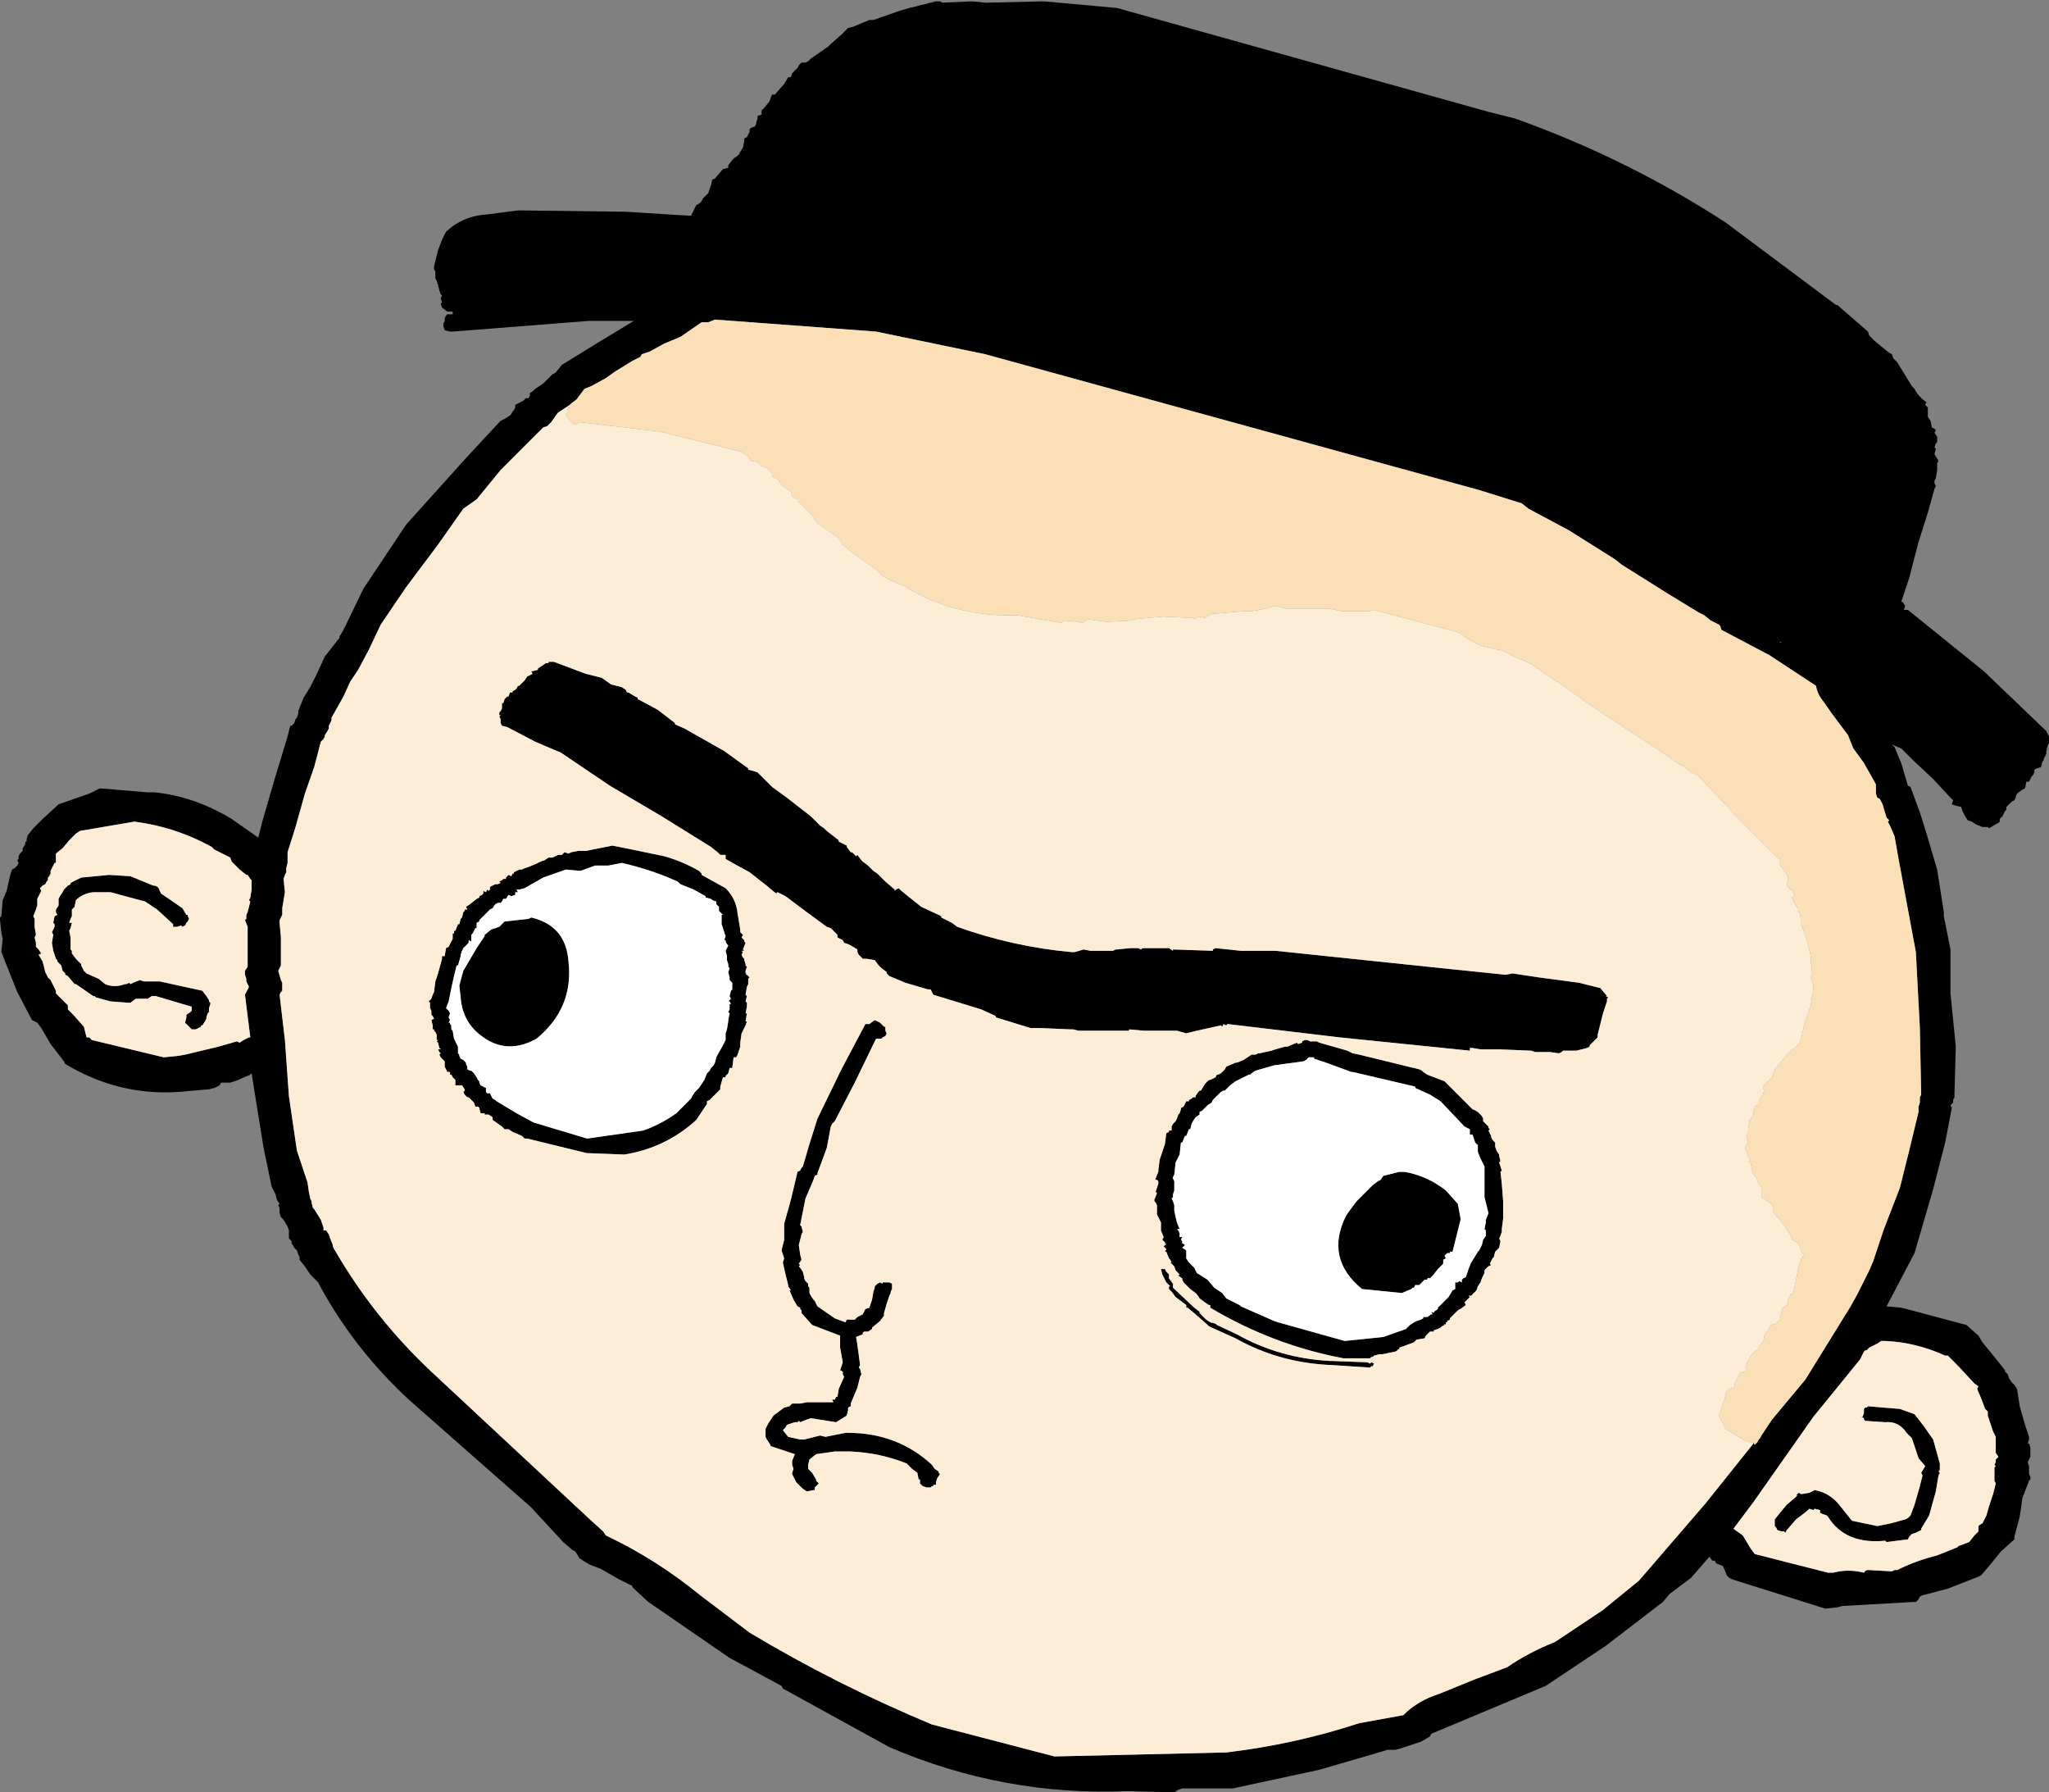 <?xml version="1.0" encoding="UTF-8" standalone="no"?>
<svg xmlns:xlink="http://www.w3.org/1999/xlink" height="67.3px" width="76.95px" xmlns="http://www.w3.org/2000/svg">
  <rect width="100%" height="100%" fill="#808080" stroke="none"/>
  <g transform="matrix(1.0, 0.0, 0.0, 1.0, 41.0, 43.9)">
    <path d="M29.95 -30.65 Q29.95 -30.65 30.05 -30.6 L30.1 -30.45 30.25 -30.3 30.8 -29.4 30.9 -29.3 Q31.05 -29.0 31.35 -28.8 L31.3 -28.7 31.4 -28.6 31.4 -28.25 31.5 -28.1 31.55 -27.85 31.65 -27.8 31.7 -27.75 31.65 -27.65 31.75 -27.5 31.75 -27.4 31.75 -27.3 31.7 -27.25 31.65 -27.1 31.7 -27.05 31.65 -26.85 31.8 -26.6 31.75 -26.5 31.75 -26.25 31.7 -25.95 31.65 -25.85 31.65 -25.75 31.7 -25.65 31.65 -25.55 31.4 -24.65 31.05 -23.55 30.7 -22.2 30.4 -21.3 30.45 -21.3 30.55 -21.15 30.5 -21.0 30.65 -21.0 33.5 -18.7 35.85 -16.45 35.95 -16.25 35.95 -16.2 35.95 -16.0 35.9 -15.9 35.85 -15.7 35.85 -15.6 35.75 -15.4 35.75 -15.35 35.7 -15.3 35.65 -15.1 35.5 -15.05 35.4 -15.0 35.4 -14.9 35.35 -14.8 35.3 -14.75 35.2 -14.55 35.1 -14.55 35.05 -14.3 34.95 -14.25 34.75 -14.1 34.7 -14.0 34.7 -13.95 34.65 -13.85 34.55 -13.8 34.45 -13.7 34.35 -13.6 34.35 -13.5 34.3 -13.45 34.25 -13.35 34.2 -13.25 34.1 -13.15 34.1 -13.05 34.05 -13.0 33.95 -12.95 33.7 -12.8 33.65 -12.85 33.55 -12.85 33.45 -12.85 33.2 -12.95 33.05 -13.05 32.9 -13.1 32.8 -13.25 32.7 -13.45 32.65 -13.6 32.45 -13.65 32.3 -13.7 32.35 -13.85 32.2 -14.0 31.6 -14.65 30.85 -15.35 30.4 -15.8 30.15 -15.9 30.05 -15.95 30.15 -15.85 30.4 -15.25 30.65 -14.4 30.75 -14.35 31.1 -13.4 31.35 -12.6 31.75 -11.25 32.0 -9.65 32.0 -9.55 32.0 -9.5 32.25 -8.25 32.25 -6.6 32.45 -4.6 32.4 -2.85 32.4 -2.7 32.35 -2.6 32.35 -2.5 32.25 -2.4 32.3 -2.3 32.05 -1.0 31.6 0.75 30.9 3.15 29.85 5.15 30.4 5.2 30.6 5.25 32.85 5.85 33.3 6.25 33.45 6.5 33.9 7.05 34.3 7.55 34.3 7.6 34.4 7.7 34.45 7.85 34.55 8.0 34.65 8.1 34.75 8.25 34.85 8.9 35.05 9.6 35.2 10.05 35.2 10.15 35.15 10.3 35.2 10.3 35.25 10.45 35.25 10.65 35.25 10.8 35.2 10.9 35.15 11.0 35.2 11.15 35.2 11.25 35.2 11.3 35.2 11.45 35.25 11.55 35.25 11.65 35.2 11.7 34.95 12.35 34.85 13.05 34.65 13.8 34.65 13.9 34.15 14.35 33.7 14.9 33.4 15.25 33.3 15.3 32.15 15.75 31.2 16.0 31.1 16.05 31.05 16.15 30.95 16.25 30.85 16.25 29.1 16.35 28.2 16.4 28.0 16.45 27.55 16.5 24.05 15.4 23.95 15.35 23.85 15.25 23.75 15.0 23.7 14.9 23.45 14.8 23.4 14.7 23.3 14.7 23.2 14.55 22.5 15.35 21.7 15.95 21.45 16.25 19.3 17.9 17.05 19.4 12.75 21.2 12.7 21.3 12.45 21.45 12.35 21.5 11.6 21.75 11.4 21.8 11.1 21.8 10.95 21.85 8.55 22.55 5.3 23.25 3.4 23.25 3.25 23.3 3.1 23.4 1.35 23.35 Q-3.3 23.55 -7.6 21.7 L-11.6 19.5 -11.65 19.4 -13.6 18.35 -16.65 16.25 -17.25 15.7 -17.25 15.65 -17.75 15.4 -18.45 15.0 -18.85 14.85 -19.1 14.7 -19.25 14.6 -19.3 14.5 -19.4 14.35 -19.5 14.3 -19.85 14.0 -21.05 12.7 -25.65 8.65 Q-27.65 6.8 -28.95 4.45 L-29.05 4.25 -29.25 4.05 -29.35 3.95 -29.55 3.65 -29.75 3.4 -29.75 3.3 -29.8 3.2 -29.85 3.05 -29.95 2.95 -30.0 2.85 -30.05 2.8 -30.05 2.7 -30.15 2.6 -30.15 2.3 -30.2 2.15 -30.35 1.9 -30.45 1.8 -30.5 1.65 -30.5 1.6 -30.5 1.45 -30.55 1.35 -30.5 1.3 -30.6 1.15 -30.65 0.95 -30.7 0.85 -30.75 0.75 -30.8 0.65 -31.1 -0.8 -31.4 -2.65 -31.55 -3.6 -31.6 -3.55 -31.95 -3.4 -32.05 -3.35 -32.35 -3.25 -32.7 -3.25 -32.75 -3.15 -32.95 -3.05 -33.15 -3.0 -34.3 -2.9 Q-36.55 -2.75 -38.55 -3.95 L-38.6 -4.05 -39.1 -4.7 -39.45 -5.3 -39.6 -5.5 -39.8 -5.6 -40.35 -6.65 -40.85 -7.9 -40.9 -8.05 -40.95 -8.15 -40.9 -8.65 -40.95 -8.9 -41.0 -9.35 -41.0 -9.45 -40.95 -9.5 -40.9 -10.1 -40.75 -10.45 -40.65 -10.9 -40.6 -11.1 -40.55 -11.25 -40.45 -11.3 -40.35 -11.4 -40.3 -11.5 -40.35 -11.6 -40.3 -11.65 -40.3 -11.75 -40.25 -11.85 -40.15 -11.95 -40.15 -12.05 -40.05 -12.2 -40.05 -12.3 -40.0 -12.3 -40.0 -12.4 -39.95 -12.55 -39.75 -12.8 -39.55 -13.0 -39.5 -13.05 -39.4 -13.15 -38.8 -13.7 -37.65 -14.1 -37.35 -14.25 -37.25 -14.3 -35.45 -14.15 -35.2 -14.15 Q-33.7 -14.0 -32.3 -13.15 L-31.3 -12.45 -31.15 -13.05 -30.7 -14.6 -30.2 -16.25 -30.1 -16.65 -30.05 -16.65 -29.95 -16.75 -29.9 -16.9 -29.85 -16.95 -29.8 -17.1 -29.8 -17.2 -29.6 -17.7 -29.35 -18.1 -29.1 -18.6 -28.8 -19.25 -28.25 -19.95 -28.25 -20.0 -28.1 -20.25 -27.35 -21.8 -25.75 -24.2 -23.5 -26.7 -22.2 -28.1 -22.1 -28.15 -22.0 -28.2 -21.85 -28.3 -21.8 -28.35 -21.75 -28.45 -21.7 -28.5 -21.65 -28.6 -21.65 -28.7 -21.45 -28.8 -21.35 -28.85 -21.25 -28.95 -21.15 -28.95 -21.1 -29.05 -21.1 -29.15 -21.0 -29.2 -20.9 -29.3 -20.75 -29.4 -20.6 -29.5 -20.25 -29.85 -20.15 -29.9 -20.1 -29.95 -19.9 -30.2 -18.6 -31.0 -17.2 -31.85 -18.9 -31.85 -24.0 -31.45 -24.1 -31.45 -24.3 -31.5 -24.35 -31.65 -24.35 -31.75 -24.3 -31.85 -24.3 -31.95 -24.25 -32.05 -24.2 -32.1 -24.1 -32.1 -24.0 -32.1 -24.0 -32.2 -24.2 -32.2 -24.4 -32.35 -24.45 -32.5 -24.4 -32.55 -24.45 -32.7 -24.4 -32.8 -24.45 -32.85 -24.5 -33.0 -24.55 -33.2 -24.6 -33.35 -24.65 -33.45 -24.65 -33.55 -24.65 -33.65 -24.65 -33.7 -24.7 -33.8 -24.7 -33.9 -24.55 -34.5 -24.4 -34.9 -24.25 -35.2 Q-23.6 -35.8 -22.7 -35.85 L-21.55 -36.0 -17.5 -35.95 -15.1 -35.8 -15.05 -35.8 -15.0 -35.9 -14.95 -36.0 -14.9 -36.1 -14.85 -36.2 -14.75 -36.25 -14.65 -36.35 -14.6 -36.45 -14.55 -36.5 -14.5 -36.55 -14.4 -36.65 -14.35 -36.8 -14.3 -36.95 -14.25 -37.15 -14.15 -37.2 -13.85 -37.55 -13.65 -37.6 -13.65 -37.7 -13.45 -37.95 -13.3 -38.05 -13.25 -38.1 -13.2 -38.2 -13.1 -38.35 -13.05 -38.6 -13.05 -38.7 -12.95 -38.75 -12.9 -38.85 -12.85 -38.95 -12.85 -39.05 -12.8 -39.1 -12.65 -39.15 -12.6 -39.25 -12.6 -39.3 -12.55 -39.45 -12.55 -39.55 -12.4 -39.6 -12.4 -39.7 -12.4 -39.75 -12.3 -39.85 -12.1 -40.1 -12.05 -40.25 -12.0 -40.35 -11.9 -40.35 -11.55 -40.75 -11.4 -41.0 -11.3 -41.0 -11.25 -41.15 -11.15 -41.25 -11.05 -41.35 -11.0 -41.45 -10.9 -41.55 -10.75 -41.55 -10.65 -41.6 -10.55 -41.7 -9.9 -42.15 -9.8 -42.25 -9.4 -42.6 -9.15 -42.85 -8.95 -42.9 -8.35 -43.15 -8.2 -43.15 -7.2 -43.5 -6.85 -43.6 -5.85 -43.85 -5.7 -43.85 -5.6 -43.8 -4.5 -43.85 -4.0 -43.8 -3.9 -43.8 -1.8 -43.85 0.95 -43.6 14.9 -39.7 15.9 -39.45 Q20.1 -37.95 23.8 -35.55 L27.95 -32.45 28.0 -32.45 29.15 -31.45 29.2 -31.3 29.25 -31.25 29.4 -31.1 29.95 -30.65 M24.85 10.25 L24.9 10.35 25.0 10.25 25.05 10.15 25.1 10.1 25.15 10.0 25.55 9.4 26.8 7.9 28.5 5.15 28.75 4.7 28.9 4.4 29.05 4.1 29.2 3.8 29.35 3.45 29.75 2.25 30.35 0.7 30.7 -0.7 31.05 -2.15 31.05 -2.3 31.05 -2.35 31.1 -2.5 31.1 -2.6 31.1 -2.7 31.15 -2.8 31.1 -5.3 30.95 -8.15 30.3 -11.65 30.15 -12.5 30.0 -12.85 29.9 -13.05 29.95 -13.1 29.85 -13.2 29.7 -13.7 29.6 -13.9 29.5 -13.95 29.45 -14.1 29.45 -14.2 29.45 -14.3 29.45 -14.45 29.0 -15.25 28.6 -15.8 28.4 -16.3 28.25 -16.5 27.8 -17.1 27.45 -17.6 Q27.25 -17.85 27.2 -18.15 L25.45 -19.3 23.65 -20.25 23.6 -20.4 23.55 -20.45 23.25 -20.6 23.0 -20.8 22.8 -20.9 21.65 -21.6 19.9 -22.7 19.65 -22.9 17.9 -24.0 16.4 -24.8 16.15 -25.0 14.55 -25.5 -4.0 -30.6 -8.1 -31.45 -14.15 -31.9 -14.4 -31.8 -14.65 -31.8 -15.45 -31.25 -16.05 -31.0 -16.6 -30.7 -16.9 -30.6 -16.95 -30.5 -17.05 -30.45 -17.25 -30.35 -17.9 -29.95 -18.25 -29.7 -18.8 -29.4 -19.05 -29.3 -19.35 -28.9 -19.55 -28.75 -19.6 -28.7 -19.75 -28.6 -20.05 -28.4 -20.3 -28.05 -20.45 -27.9 -20.6 -27.85 -20.7 -27.75 -21.5 -26.95 -22.2 -26.25 -23.1 -25.15 -23.6 -24.8 -24.55 -23.45 -25.75 -21.85 -26.7 -20.45 -27.15 -19.5 -27.55 -18.75 -27.85 -18.3 -28.1 -17.75 -28.55 -16.95 -28.55 -16.85 -28.65 -16.65 -28.65 -16.55 -28.7 -16.45 -28.8 -16.3 -28.8 -16.25 -28.85 -16.15 -28.95 -16.05 -29.2 -15.1 -29.55 -14.1 -29.9 -12.85 -30.2 -11.9 -30.2 -11.5 -30.25 -11.3 -30.25 -11.25 -30.25 -11.15 -30.3 -11.05 -30.35 -10.9 -30.3 -10.4 -30.35 -10.1 -30.4 -9.8 -30.4 -9.55 -30.5 -9.35 -30.5 -9.25 -30.45 -8.7 -30.45 -8.35 -30.45 -8.0 -30.45 -7.65 -30.55 -7.45 -30.45 -7.1 -30.4 -7.0 -30.4 -6.9 -30.4 -6.75 -30.4 -6.7 -30.45 -6.65 -30.5 -6.55 -30.3 -4.85 -30.15 -2.75 -29.85 -0.7 -29.45 0.5 -29.4 0.85 -29.35 1.1 -29.3 1.2 -29.3 1.25 -29.25 1.45 -29.2 1.5 -28.95 1.9 -28.85 2.2 -28.85 2.3 -28.75 2.3 -28.65 2.45 -28.6 2.6 -28.5 2.85 -28.5 2.9 -28.45 3.0 Q-26.95 5.6 -24.75 7.65 L-18.9 13.1 -18.35 13.6 -18.25 13.75 Q-16.35 14.65 -14.7 16.0 L-12.85 17.4 Q-9.6 19.35 -6.0 20.85 L-1.4 22.05 5.05 21.9 Q7.6 21.6 10.05 20.8 L11.7 20.5 Q12.25 19.95 13.05 19.7 L14.4 19.15 15.6 18.7 Q16.4 18.15 17.4 17.75 L19.2 16.55 20.55 15.45 23.05 12.55 24.85 10.3 24.85 10.25 M6.9 -8.2 L13.6 -7.5 15.55 -7.3 15.8 -7.35 16.8 -7.2 18.3 -7.0 19.1 -6.8 19.35 -6.5 19.3 -6.5 19.4 -6.45 19.35 -6.4 19.35 -6.3 19.2 -5.85 19.0 -5.05 19.0 -4.95 18.9 -4.85 18.85 -4.8 18.7 -4.65 18.7 -4.6 18.6 -4.55 18.2 -4.45 17.7 -4.45 17.65 -4.4 17.55 -4.35 17.2 -4.4 16.65 -4.4 16.5 -4.45 15.3 -4.5 15.15 -4.5 14.6 -4.5 14.3 -4.55 14.2 -4.55 14.2 -4.45 9.3 -4.95 5.1 -5.45 5.05 -5.4 4.95 -5.45 4.9 -5.35 4.85 -5.4 4.4 -5.3 3.95 -5.2 3.55 -5.1 3.2 -5.2 1.95 -5.2 1.4 -5.25 1.4 -5.2 0.9 -5.2 0.5 -5.2 -0.5 -5.2 -0.7 -5.25 -0.8 -5.25 -1.95 -5.3 -2.1 -5.3 -2.3 -5.3 -3.6 -5.7 -3.6 -5.75 -4.15 -6.0 -5.95 -6.55 -6.0 -6.65 -6.05 -6.75 -6.15 -6.75 -7.0 -7.0 -7.6 -7.25 -7.7 -7.35 -7.7 -7.4 -7.9 -7.55 -8.0 -7.65 -8.15 -7.85 -8.45 -7.9 -8.6 -7.9 -8.75 -8.05 -8.8 -8.15 -8.8 -8.25 -9.05 -8.4 -9.15 -8.45 -9.3 -8.5 -9.35 -8.6 -9.55 -8.7 -9.55 -8.8 -9.8 -9.05 -9.95 -9.1 -10.7 -9.65 -11.5 -10.25 -11.6 -10.3 -11.8 -10.4 -11.85 -10.35 -12.1 -10.55 -12.15 -10.6 -12.85 -11.15 -13.4 -11.45 -13.75 -11.65 -13.75 -11.8 -13.95 -11.8 -14.05 -11.9 -14.3 -12.1 -16.15 -13.25 -18.1 -14.4 -19.95 -15.65 -20.2 -15.75 -20.9 -16.05 -21.95 -16.6 -22.15 -16.65 -22.2 -16.75 -22.2 -16.8 -22.2 -16.9 -22.25 -17.0 -22.2 -17.05 -22.25 -17.05 -22.25 -17.15 -22.2 -17.2 -22.15 -17.3 -22.15 -17.35 -22.15 -17.5 -22.1 -17.5 -22.05 -17.65 -22.0 -17.7 -21.95 -17.75 -21.9 -17.75 -21.85 -17.9 -21.75 -17.9 -21.75 -17.95 -21.65 -18.0 -21.6 -18.05 -21.55 -18.15 -21.5 -18.15 -21.4 -18.25 -21.3 -18.35 -21.2 -18.5 -21.0 -18.6 -21.05 -18.7 -21.0 -18.7 -20.8 -18.75 -20.8 -18.8 -20.5 -19.0 -20.4 -19.0 -20.4 -19.05 -20.2 -19.05 -19.0 -18.6 -18.4 -18.45 -18.05 -18.2 -17.65 -18.1 -17.5 -18.0 -17.45 -17.9 -17.4 -17.9 -17.15 -17.75 -17.05 -17.7 -17.05 -17.65 -16.95 -17.6 -16.3 -17.25 -15.65 -16.75 -15.65 -16.7 -15.3 -16.55 -13.8 -15.7 -12.9 -15.05 -12.9 -15.0 -12.7 -14.95 -12.55 -14.9 -12.2 -14.55 -12.0 -14.35 -11.45 -13.95 -10.55 -13.25 -10.2 -12.9 -10.05 -12.8 -9.95 -12.7 -9.5 -12.35 -9.5 -12.3 -9.4 -12.25 -9.2 -12.15 -9.2 -12.1 -9.05 -11.9 -9.0 -11.9 -8.85 -11.75 -8.8 -11.8 -8.65 -11.6 -8.6 -11.55 -8.4 -11.4 -8.3 -11.3 -8.2 -11.2 -8.05 -11.1 -7.75 -10.8 -7.4 -10.5 -7.4 -10.45 -7.35 -10.5 -7.25 -10.55 -7.15 -10.45 -6.4 -9.85 -5.65 -9.5 -5.65 -9.45 -5.25 -9.25 -5.05 -9.1 Q-2.95 -8.35 -0.75 -8.15 L-0.65 -8.15 -0.3 -8.25 -0.05 -8.2 0.5 -8.2 0.8 -8.2 0.9 -8.25 0.95 -8.25 1.45 -8.3 1.75 -8.3 1.85 -8.25 1.9 -8.3 2.65 -8.3 2.75 -8.3 2.85 -8.3 2.9 -8.3 3.05 -8.2 3.05 -8.25 4.55 -8.2 4.55 -8.25 4.65 -8.3 5.6 -8.2 6.9 -8.2 M4.65 -3.45 L4.7 -3.55 4.75 -3.55 4.85 -3.6 5.0 -3.75 5.05 -3.85 5.4 -4.0 5.45 -4.0 5.7 -4.1 6.0 -4.3 6.05 -4.3 6.15 -4.3 6.25 -4.35 6.3 -4.35 6.75 -4.45 6.9 -4.5 7.25 -4.6 7.35 -4.6 7.7 -4.75 7.75 -4.7 7.9 -4.75 7.9 -4.8 8.0 -4.85 8.1 -4.85 8.2 -4.8 8.45 -4.8 8.55 -4.75 9.6 -4.45 9.8 -4.35 10.05 -4.3 12.3 -3.75 12.4 -3.7 12.45 -3.65 12.6 -3.55 13.25 -3.3 13.3 -3.25 13.35 -3.2 14.3 -2.25 Q14.45 -2.2 14.55 -2.1 L14.65 -2.0 14.7 -1.9 14.7 -1.8 14.8 -1.7 14.9 -1.6 14.9 -1.55 14.95 -1.5 14.9 -1.45 15.0 -1.25 15.0 -1.2 15.05 -1.1 15.15 -1.0 15.15 -0.85 15.2 -0.7 15.3 -0.55 15.3 -0.5 15.35 -0.3 15.3 -0.25 15.4 0.05 15.35 0.1 15.4 0.55 15.45 1.2 15.45 1.65 15.45 1.9 15.45 1.85 15.4 2.25 15.4 2.35 15.35 2.5 15.3 2.6 15.35 2.7 15.3 2.95 15.15 3.1 15.1 3.3 15.05 3.35 14.95 3.55 15.0 3.6 Q14.85 3.65 14.75 3.8 L14.75 3.9 14.65 4.1 14.6 4.25 14.5 4.4 14.45 4.55 14.3 4.7 14.25 4.75 14.15 4.75 14.2 4.8 14.0 5.0 14.05 5.1 13.85 5.25 Q13.8 5.25 13.7 5.35 L13.45 5.6 13.45 5.65 13.35 5.7 13.35 5.75 13.3 5.75 13.3 5.85 13.25 5.8 13.25 5.85 13.15 5.9 13.1 5.95 13.0 6.0 12.85 6.05 12.85 6.1 12.7 6.1 12.65 6.15 12.6 6.2 12.55 6.25 12.5 6.35 12.2 6.4 12.1 6.5 11.7 6.65 11.55 6.7 11.55 6.75 11.45 6.8 11.5 6.8 11.4 6.85 10.9 6.95 10.8 6.95 10.6 7.0 10.55 7.05 10.5 7.05 10.45 7.1 9.6 7.1 9.45 7.1 Q6.8 6.6 4.45 5.2 L4.45 5.1 4.4 5.1 4.25 5.0 4.05 4.85 3.95 4.7 3.9 4.65 3.7 4.5 3.65 4.45 3.45 4.25 3.4 4.15 3.4 4.1 3.25 4.0 3.3 3.95 3.15 3.8 3.1 3.65 3.0 3.55 2.95 3.5 3.0 3.5 2.95 3.4 2.9 3.35 2.8 3.1 2.75 3.1 2.8 3.0 2.7 2.9 2.8 2.8 2.75 2.8 2.75 2.75 2.65 2.65 2.7 2.55 2.6 2.3 2.6 2.25 2.6 2.0 2.45 1.7 2.45 1.4 2.45 1.35 2.4 1.25 2.35 1.2 2.35 1.15 2.45 0.9 2.4 0.85 2.5 0.55 2.5 0.45 2.45 0.4 2.4 0.4 2.4 0.35 2.5 0.1 2.5 0.05 2.55 -0.35 2.75 -0.95 2.8 -1.35 2.9 -1.4 2.9 -1.45 3.0 -1.45 3.0 -1.6 3.05 -1.7 3.15 -1.8 3.2 -1.9 3.25 -2.05 3.3 -2.1 3.35 -2.25 3.35 -2.3 3.45 -2.35 3.55 -2.55 3.65 -2.55 3.65 -2.6 3.75 -2.65 3.8 -2.7 3.9 -2.7 3.9 -2.75 4.0 -2.9 4.05 -2.95 4.1 -2.95 4.25 -3.2 4.3 -3.25 4.35 -3.3 4.4 -3.35 4.45 -3.35 4.65 -3.45 M5.1 -3.05 L5.05 -3.0 5.0 -2.95 4.95 -2.95 4.85 -2.9 4.7 -2.75 4.55 -2.6 4.5 -2.5 4.35 -2.4 4.2 -2.25 4.15 -2.2 4.05 -2.15 4.05 -2.05 3.9 -1.95 3.8 -1.8 3.75 -1.7 3.7 -1.5 3.65 -1.5 3.55 -1.25 3.5 -1.25 3.4 -1.0 3.35 -1.0 3.3 -0.55 3.15 -0.25 3.1 0.2 3.05 0.3 3.05 0.35 3.1 0.45 3.1 0.55 3.1 0.65 3.1 0.8 3.05 0.95 3.05 1.05 3.0 1.1 3.05 1.2 3.1 1.35 3.1 1.45 3.1 1.55 3.15 1.8 3.2 2.0 3.3 2.25 3.2 2.25 3.25 2.3 3.3 2.4 3.3 2.55 3.4 2.55 3.35 2.65 3.4 2.7 3.4 2.8 3.45 2.8 3.5 2.85 3.4 2.95 3.55 3.05 3.55 3.1 3.55 3.2 3.55 3.25 3.55 3.35 3.65 3.5 3.85 3.7 3.9 3.8 3.95 3.9 4.35 4.15 4.6 4.45 4.9 4.65 5.05 4.85 5.55 5.1 5.6 5.15 6.85 5.7 7.0 5.75 9.5 6.45 10.95 6.3 11.8 6.0 11.85 5.95 11.95 5.85 12.1 5.75 12.2 5.7 12.35 5.65 12.45 5.6 12.45 5.55 12.6 5.55 12.75 5.45 12.8 5.45 12.75 5.35 12.85 5.4 12.85 5.35 13.0 5.25 13.0 5.2 13.3 4.9 13.4 4.8 13.55 4.55 13.65 4.5 13.65 4.25 13.75 4.25 13.8 4.2 13.9 4.25 13.9 4.15 13.95 4.1 14.05 4.05 14.15 3.75 14.25 3.5 14.35 3.35 14.5 3.1 14.55 3.05 14.65 2.85 14.7 2.65 14.8 2.5 14.8 2.35 14.8 2.3 14.75 2.25 14.8 2.0 14.8 1.9 14.9 1.65 14.75 1.05 14.75 0.55 14.75 -0.1 14.6 -0.4 14.5 -0.65 14.5 -0.9 14.4 -1.0 14.35 -1.15 14.3 -1.3 14.2 -1.3 14.2 -1.4 14.2 -1.5 14.0 -1.6 13.1 -2.55 12.7 -2.8 12.15 -3.05 12.15 -3.1 9.8 -3.65 9.75 -3.65 8.8 -4.0 8.5 -4.1 8.35 -4.15 8.35 -4.2 8.15 -4.2 8.1 -4.15 8.05 -4.1 7.95 -4.05 6.85 -3.9 6.15 -3.7 6.0 -3.6 5.95 -3.55 5.9 -3.55 5.4 -3.3 5.2 -3.15 5.1 -3.05 M11.75 0.1 Q12.6 0.25 13.3 0.8 L13.75 1.3 13.85 1.85 13.85 1.9 13.8 2.1 13.7 2.5 13.55 3.1 13.45 3.1 13.45 3.15 13.35 3.15 13.25 3.25 13.3 3.35 13.2 3.4 13.2 3.55 13.0 3.75 12.8 4.0 12.7 4.1 Q12.6 4.05 12.6 4.15 L12.5 4.15 12.35 4.3 12.3 4.35 12.2 4.35 12.15 4.35 12.1 4.45 12.05 4.45 12.0 4.5 11.65 4.65 10.15 4.5 Q8.75 3.35 9.55 1.75 L9.65 1.6 9.95 1.2 10.55 0.6 10.75 0.45 10.85 0.4 10.95 0.25 11.55 0.1 11.75 0.1 M25.9 -19.8 L25.85 -19.8 25.85 -19.75 25.9 -19.8 M33.65 9.25 L33.65 9.1 33.55 9.0 33.4 8.6 33.25 8.25 33.3 8.15 33.15 8.05 32.55 7.4 32.15 7.0 32.05 7.0 Q30.95 6.5 29.8 6.45 L29.65 6.45 29.5 6.55 29.2 6.7 29.1 6.8 29.05 6.8 29.0 6.85 28.85 7.15 27.1 9.3 24.85 12.5 24.1 13.5 24.45 13.75 24.75 14.25 24.9 14.45 27.65 15.15 27.85 15.15 Q28.4 15.0 29.0 15.15 29.05 15.05 29.15 15.05 L30.05 15.1 30.15 15.05 30.25 15.05 Q30.95 14.7 31.75 14.5 L32.5 14.2 32.55 14.15 32.95 14.0 33.15 13.75 33.3 13.6 33.3 13.5 33.3 13.4 33.35 13.35 33.45 13.3 33.5 13.2 33.55 13.1 33.6 13.0 33.7 12.65 33.85 12.2 33.95 11.8 33.9 11.7 33.9 11.6 33.9 11.5 33.9 11.35 33.9 11.2 33.95 11.15 33.9 11.1 33.95 11.0 33.95 10.9 34.05 10.8 33.95 10.65 33.95 10.35 33.95 10.05 33.85 9.85 33.75 9.55 33.65 9.25 M31.25 9.65 L31.6 10.15 31.85 11.05 31.85 11.2 31.85 11.3 31.8 11.35 31.85 11.4 31.8 11.5 31.7 12.1 31.45 13.0 31.15 13.5 31.15 13.55 30.95 13.65 30.8 13.7 30.7 13.8 30.65 13.9 30.25 13.95 29.85 14.0 29.8 13.95 Q28.3 14.1 27.65 13.05 L27.6 13.0 27.45 12.95 27.35 12.9 27.35 12.8 27.15 12.75 27.1 12.8 26.95 12.75 26.9 12.8 26.65 13.0 26.45 13.15 26.15 13.5 26.1 13.55 26.05 13.65 26.0 13.6 25.9 13.6 25.75 13.55 25.7 13.45 25.65 13.4 25.65 13.15 25.85 12.9 26.1 12.6 26.45 12.3 26.5 12.25 26.45 12.25 26.55 12.15 26.65 12.2 26.95 12.15 27.05 12.1 27.15 12.05 Q27.75 12.15 28.15 12.7 L28.55 13.2 29.5 13.4 30.0 13.3 30.55 13.15 30.65 13.1 30.75 13.0 30.9 12.6 31.1 11.9 31.2 11.5 31.15 11.4 31.3 11.15 31.05 10.85 30.8 10.1 30.6 9.9 Q30.3 9.45 29.8 9.5 L29.05 9.45 29.0 9.4 29.0 9.35 28.9 9.3 28.95 9.3 29.0 9.15 29.0 9.0 29.05 8.95 29.1 8.95 29.15 8.9 29.7 8.95 30.35 9.0 30.9 9.2 31.25 9.65 M10.5 7.4 L10.45 7.45 8.95 7.35 8.9 7.35 Q7.0 7.25 5.4 6.35 L4.4 5.9 4.35 5.85 4.3 5.8 3.9 5.45 3.6 5.2 3.55 5.2 3.55 5.1 3.15 4.8 3.0 4.6 2.9 4.5 2.9 4.4 2.95 4.4 2.8 4.25 2.7 4.05 2.65 3.95 2.6 3.75 2.65 3.75 2.7 3.75 2.75 3.75 2.8 3.85 2.9 3.95 2.9 4.05 2.9 4.1 3.05 4.3 3.05 4.45 3.85 5.2 4.05 5.35 4.05 5.4 4.1 5.45 4.3 5.65 4.45 5.75 4.65 5.8 4.7 5.85 5.45 6.2 Q7.05 7.1 8.95 7.2 L9.0 7.2 10.35 7.25 10.45 7.3 10.5 7.25 10.6 7.3 10.55 7.4 10.5 7.4 M-38.0 -12.7 L-38.15 -12.6 -38.4 -12.35 -38.65 -12.05 -38.9 -11.85 -38.9 -11.75 -38.9 -11.5 -38.95 -11.5 -39.0 -11.4 -39.05 -11.3 -39.1 -11.2 -39.1 -11.1 -39.15 -11.0 -39.2 -10.95 -39.2 -10.85 -39.25 -10.8 -39.3 -10.7 -39.4 -10.65 -39.5 -10.55 -39.45 -10.45 -39.6 -10.15 -39.6 -9.9 -39.65 -9.75 -39.75 -9.5 -39.7 -9.4 -39.7 -9.1 -39.65 -8.8 -39.7 -8.7 -39.65 -8.5 -39.65 -8.35 -39.55 -8.25 -39.45 -8.1 -39.55 -8.05 -39.4 -7.8 -39.3 -7.4 -39.25 -7.3 -39.2 -7.2 -39.1 -7.1 -38.95 -6.8 -38.9 -6.7 -38.9 -6.6 -38.7 -6.4 -38.45 -6.15 -38.45 -6.0 -38.35 -5.9 -38.25 -5.8 -37.85 -5.35 -37.75 -4.95 -37.65 -4.95 -37.55 -4.85 -34.85 -4.2 -34.35 -4.25 -34.05 -4.3 -32.8 -4.6 -32.1 -4.8 -32.0 -4.75 -31.85 -4.85 -31.75 -4.9 -31.65 -4.95 -31.6 -4.95 -31.8 -6.55 -31.75 -6.65 -31.7 -6.75 -31.65 -6.85 -31.75 -7.05 -31.75 -7.15 -31.8 -7.3 -31.8 -7.35 -31.8 -7.45 -31.7 -7.6 -31.7 -7.7 -31.7 -8.15 -31.7 -8.3 -31.7 -8.75 -31.7 -9.1 -31.8 -9.35 -31.75 -9.4 -31.75 -9.55 -31.7 -9.65 -31.6 -10.05 -31.65 -10.1 -31.6 -10.2 -31.55 -10.5 -31.55 -10.85 -31.6 -10.9 -31.7 -11.05 -31.75 -11.05 -32.0 -11.25 -32.1 -11.35 -32.3 -11.55 -32.35 -11.7 -32.65 -11.85 -32.95 -12.0 -33.05 -12.1 Q-34.4 -12.85 -35.95 -13.05 L-38.0 -12.7 M-33.95 -9.55 L-33.95 -9.5 -33.9 -9.4 -33.95 -9.3 -34.0 -9.25 -34.05 -9.15 -34.15 -9.1 -34.2 -9.15 -34.35 -9.1 -34.5 -9.1 -34.5 -9.2 -35.1 -9.75 -35.55 -10.05 -36.85 -10.4 -37.5 -10.4 Q-37.9 -10.35 -38.15 -10.1 L-38.2 -9.85 -38.25 -9.8 -38.3 -9.75 -38.3 -9.7 -38.3 -9.5 -38.35 -9.4 -38.4 -9.25 -38.3 -9.25 -38.35 -9.05 -38.4 -8.95 -38.35 -8.7 -38.35 -8.55 -38.35 -8.35 -38.35 -8.25 -38.3 -8.2 -38.3 -8.15 -38.3 -8.1 -38.15 -7.9 -38.0 -7.75 -37.95 -7.7 -37.95 -7.65 -37.85 -7.45 -37.75 -7.35 -37.3 -7.15 -37.05 -6.95 Q-36.7 -6.8 -36.3 -6.95 L-36.25 -6.95 -36.15 -7.0 -36.1 -6.95 -36.0 -7.0 -35.75 -7.1 -35.6 -7.05 -35.0 -7.05 -33.4 -6.7 -33.25 -6.5 -33.15 -6.35 -33.15 -6.3 -33.1 -6.25 -33.1 -6.2 -33.15 -6.05 -33.15 -5.9 -33.2 -5.85 -33.25 -5.7 -33.25 -5.65 -33.3 -5.55 -33.4 -5.4 -33.45 -5.4 -33.45 -5.35 -33.55 -5.3 -33.65 -5.25 -33.7 -5.25 -33.8 -5.25 -33.95 -5.4 -34.0 -5.45 -34.05 -5.5 -34.0 -5.7 -34.0 -5.8 -33.85 -5.9 -33.8 -5.95 -33.8 -6.05 -33.8 -6.1 -35.15 -6.5 -35.25 -6.5 -35.3 -6.5 -35.45 -6.4 -35.9 -6.4 -36.1 -6.25 -36.2 -6.25 -36.85 -6.3 -37.4 -6.45 -37.45 -6.5 -37.5 -6.5 -38.15 -6.95 -38.2 -6.95 -38.45 -7.25 -38.55 -7.3 -38.55 -7.35 -38.65 -7.45 -38.7 -7.65 -38.85 -7.8 -38.85 -7.85 -38.9 -7.9 -39.0 -8.2 -39.05 -8.5 -39.0 -8.8 -39.05 -8.9 -39.0 -9.0 -38.95 -9.1 -38.95 -9.2 -39.0 -9.25 -38.95 -9.5 -38.85 -9.55 -38.9 -9.65 -38.9 -9.75 -38.8 -9.9 -38.8 -10.0 -38.8 -10.1 -38.8 -10.15 -38.75 -10.25 -38.65 -10.4 -38.6 -10.5 -38.45 -10.65 -38.35 -10.7 -38.35 -10.75 -38.25 -10.8 -37.95 -10.95 -36.9 -11.05 -36.1 -11.0 -35.25 -10.65 Q-35.05 -10.65 -35.0 -10.45 L-34.95 -10.35 -34.15 -9.8 -34.0 -9.55 -33.95 -9.55 M-20.55 -11.6 L-20.4 -11.7 -20.25 -11.7 -20.15 -11.75 -20.05 -11.8 -19.9 -11.8 -19.8 -11.9 -19.65 -11.85 -19.55 -11.9 -19.3 -11.95 -19.0 -11.95 -18.0 -12.15 -17.5 -12.05 -16.05 -11.75 Q-15.35 -11.55 -14.75 -11.2 L-14.65 -11.1 -14.65 -11.05 -14.2 -10.8 -13.75 -10.55 Q-13.35 -10.15 -13.3 -9.6 L-13.2 -9.0 -13.2 -8.9 -13.15 -8.85 -13.1 -8.8 -13.15 -8.7 -13.05 -8.6 -13.05 -8.55 -13.0 -8.5 -13.1 -8.25 -13.05 -8.2 -13.15 -8.2 -13.1 -8.15 -13.15 -8.05 -13.1 -7.95 -13.05 -7.9 -13.05 -7.85 -13.0 -7.7 -13.0 -7.65 -12.95 -7.6 -13.0 -7.45 -13.0 -7.35 -12.95 -7.35 -13.0 -7.3 -12.95 -7.3 -12.85 -7.2 -12.9 -7.15 -12.9 -7.05 -12.9 -6.95 -12.95 -6.85 -13.0 -6.55 -12.95 -6.5 -13.0 -6.3 -12.95 -6.25 -12.95 -6.1 -13.0 -5.85 -12.95 -5.85 -13.0 -5.55 -12.95 -5.55 -13.0 -5.4 -13.05 -5.3 -13.1 -5.2 -13.15 -5.1 -13.2 -4.75 -13.2 -4.6 -13.3 -4.3 -13.35 -4.2 -13.45 -4.2 -13.5 -3.8 -13.6 -3.8 -13.65 -3.6 -13.7 -3.55 -13.75 -3.5 -13.75 -3.45 -13.8 -3.45 -13.85 -3.45 -13.95 -3.1 -13.95 -3.0 -14.25 -2.7 -14.35 -2.6 -14.45 -2.55 -14.45 -2.45 -14.85 -1.85 Q-16.0 -0.8 -17.55 -0.55 L-18.85 -0.6 -18.95 -0.6 -21.2 -1.15 -21.3 -1.15 -21.4 -1.25 -21.75 -1.4 -21.9 -1.5 -22.05 -1.5 -22.15 -1.6 -22.5 -1.85 -22.5 -1.95 -22.65 -2.05 -22.8 -2.05 -22.8 -2.1 -22.95 -2.1 -23.0 -2.3 -23.05 -2.35 -23.15 -2.35 -23.2 -2.5 -23.3 -2.6 -23.4 -2.7 -23.45 -2.7 -23.5 -2.75 -23.55 -2.8 -23.6 -2.9 -23.55 -2.95 -23.55 -3.0 -23.65 -3.15 -23.9 -3.15 -23.9 -3.2 -23.9 -3.3 -23.9 -3.35 -24.0 -3.45 -24.05 -3.55 -24.1 -3.55 -24.1 -3.65 -24.2 -3.65 -24.25 -3.75 -24.3 -3.85 -24.3 -3.9 -24.3 -3.95 -24.3 -4.05 -24.35 -4.1 -24.4 -4.15 -24.45 -4.2 -24.5 -4.3 -24.45 -4.35 -24.5 -4.4 -24.55 -4.5 -24.45 -4.5 -24.5 -4.55 -24.55 -4.75 -24.6 -4.8 -24.55 -4.85 -24.6 -4.85 -24.6 -5.05 -24.65 -5.15 -24.7 -5.2 -24.7 -5.25 -24.75 -5.25 -24.75 -5.4 -24.8 -5.6 -24.7 -5.65 -24.75 -5.75 -24.8 -5.8 -24.8 -5.85 -24.8 -5.9 -24.8 -5.95 -24.85 -6.05 -24.85 -6.25 -24.9 -6.3 -24.8 -6.4 -24.75 -6.55 -24.7 -6.65 -24.65 -7.05 -24.55 -7.35 -24.4 -7.9 -24.4 -8.0 -24.3 -8.0 -24.25 -8.3 -24.15 -8.35 -24.0 -8.65 -24.0 -8.75 -24.0 -8.85 -23.95 -8.85 -23.95 -8.95 -23.9 -8.95 -23.8 -9.2 -23.75 -9.2 -23.7 -9.4 -23.65 -9.45 -23.6 -9.65 -23.55 -9.7 -23.55 -9.75 -23.45 -9.75 -23.5 -9.85 -23.35 -9.95 -23.1 -10.15 -23.0 -10.2 -23.0 -10.25 -22.9 -10.3 -22.85 -10.35 -22.85 -10.45 -22.75 -10.4 -22.7 -10.5 -22.65 -10.45 -22.6 -10.5 -22.6 -10.6 -22.4 -10.7 -22.3 -10.7 -22.2 -10.75 -22.25 -10.8 -22.15 -10.85 -22.1 -10.9 -22.0 -10.9 -22.0 -10.95 -21.9 -11.05 -21.8 -11.0 -21.75 -11.1 -21.7 -11.1 -21.7 -11.15 -21.6 -11.2 -21.5 -11.25 -21.4 -11.25 -21.3 -11.3 -21.15 -11.35 -20.9 -11.45 -20.7 -11.55 -20.55 -11.6 M-21.8 -10.25 L-21.9 -10.3 -22.0 -10.15 -22.1 -10.15 -22.15 -10.05 -22.2 -10.0 -22.3 -10.0 -22.4 -9.95 -22.5 -9.8 -22.6 -9.75 -22.7 -9.65 -22.85 -9.5 -23.0 -9.35 -23.0 -9.3 -23.1 -9.25 -23.1 -9.05 -23.15 -9.05 -23.25 -8.85 -23.3 -8.8 -23.3 -8.55 -23.4 -8.6 -23.4 -8.5 -23.5 -8.4 -23.6 -8.3 -23.65 -8.2 -23.7 -8.05 -23.7 -8.0 -23.8 -7.65 -23.85 -7.65 -23.95 -7.25 -24.05 -6.8 -24.15 -6.3 -24.25 -6.05 -24.15 -5.95 -24.1 -5.85 -24.15 -5.7 -24.1 -5.6 -24.15 -5.5 -24.1 -5.5 -24.1 -5.45 -24.05 -5.4 -24.05 -5.25 -24.0 -5.2 -23.95 -4.9 -23.8 -4.6 -23.8 -4.35 -23.75 -4.3 -23.75 -4.25 -23.7 -4.15 -23.6 -4.1 -23.5 -4.0 -23.5 -3.95 -23.45 -3.85 -23.45 -3.75 -23.35 -3.7 -23.3 -3.7 -23.2 -3.6 -23.1 -3.45 -23.05 -3.35 -23.0 -3.3 -23.0 -3.25 -22.95 -3.15 -22.75 -3.05 -22.75 -2.9 -22.7 -2.85 -22.6 -2.85 -22.55 -2.75 -22.5 -2.65 -22.4 -2.6 -22.35 -2.55 -21.6 -2.1 -21.05 -1.8 -20.95 -1.75 -18.95 -1.15 -16.85 -1.45 Q-16.4 -1.6 -15.9 -1.9 L-15.6 -2.1 -15.3 -2.4 -15.05 -2.65 -15.0 -2.75 -14.9 -2.9 -14.75 -3.05 -14.55 -3.35 -14.45 -3.6 -14.35 -3.7 -14.3 -3.8 -14.2 -3.9 -14.15 -4.0 -14.1 -4.2 -14.05 -4.3 -13.85 -4.65 -13.75 -4.85 -13.75 -5.1 -13.7 -5.25 -13.65 -5.55 -13.65 -5.6 -13.6 -5.85 -13.65 -5.9 -13.6 -6.0 -13.6 -6.2 -13.55 -6.2 -13.6 -6.3 -13.65 -6.3 -13.55 -6.4 -13.6 -6.5 -13.55 -6.7 -13.5 -6.75 -13.5 -7.0 -13.6 -7.1 -13.6 -7.15 -13.6 -7.2 -13.65 -7.4 -13.6 -7.55 -13.65 -7.6 -13.65 -7.7 -13.7 -7.85 -13.7 -8.0 -13.75 -8.2 -13.7 -8.3 -13.65 -8.4 -13.7 -8.45 -13.75 -8.55 -13.75 -8.6 -13.8 -8.6 -13.75 -8.75 -13.8 -8.9 -13.9 -9.2 -13.9 -9.4 -13.9 -9.55 -13.85 -9.55 -13.95 -9.65 -14.0 -9.7 -14.0 -9.75 -14.0 -9.8 -14.0 -9.85 -14.05 -9.9 -14.1 -9.95 -14.1 -10.05 -14.25 -10.1 -14.3 -10.15 -14.5 -10.2 -14.5 -10.25 -14.95 -10.5 -15.45 -10.7 -15.55 -10.8 Q-16.55 -11.25 -17.65 -11.5 L-18.15 -11.4 -18.65 -11.4 -19.2 -11.2 -19.75 -11.25 -20.6 -10.95 -21.3 -10.55 -21.5 -10.5 -21.6 -10.5 -21.55 -10.4 -21.65 -10.4 -21.65 -10.3 -21.8 -10.25 M-22.8 -8.8 L-22.55 -9.0 -22.25 -9.1 -22.05 -9.3 -21.15 -9.4 -21.05 -9.45 Q-19.75 -9.15 -19.65 -7.8 -19.45 -6.05 -20.85 -4.9 -22.1 -4.2 -23.15 -5.2 -23.65 -5.7 -23.7 -6.45 L-23.75 -6.9 -23.6 -7.45 -23.1 -8.3 -22.8 -8.75 -22.8 -8.8 M-10.3 -1.9 L-9.4 -3.75 -8.5 -5.45 -8.35 -5.45 -8.15 -5.6 -8.05 -5.55 -7.95 -5.5 -7.85 -5.4 -7.8 -5.35 -7.75 -5.35 -7.75 -5.2 -7.7 -5.1 -7.75 -5.0 -7.85 -4.95 -7.9 -4.9 -8.0 -4.9 -8.1 -4.9 -8.9 -3.25 -9.65 -1.8 -9.75 -1.7 -9.8 -1.6 -9.95 -0.8 -10.3 0.15 -10.3 0.2 -10.4 0.25 -10.45 0.4 -10.75 1.1 -10.95 2.1 -10.9 2.15 -10.85 2.35 -10.9 2.45 -11.0 2.85 -10.95 3.2 -10.9 3.4 -11.0 3.55 -10.95 3.6 -11.0 3.65 -10.95 3.7 -10.85 3.85 -10.8 4.05 -10.8 4.1 -10.75 4.2 -10.65 4.3 -10.65 4.4 -10.6 4.45 -10.6 4.6 -10.6 4.65 -10.55 4.75 -10.45 4.9 -10.4 4.95 -10.35 5.05 -10.3 5.15 -9.65 5.6 -9.25 5.75 -9.2 5.65 -8.95 5.65 -8.9 5.65 -8.8 5.55 -8.7 5.5 -8.6 5.45 -8.5 5.25 -8.35 5.2 -8.25 4.9 -8.2 4.6 -8.15 4.45 -8.15 4.4 -8.05 4.3 -7.95 4.25 -7.85 4.3 -7.85 4.25 -7.7 4.25 -7.6 4.25 -7.5 4.3 -7.5 4.35 -7.5 4.5 -7.55 4.6 -7.55 4.65 -7.6 4.75 -7.7 5.05 -7.8 5.4 -7.8 5.5 -7.95 5.7 -8.25 5.95 -8.25 6.0 -8.4 6.1 -8.55 6.1 -8.6 6.15 -8.6 6.2 -8.85 6.3 -8.8 6.6 -8.7 7.35 -8.75 7.45 -8.7 7.5 -8.65 7.7 -8.7 7.8 -8.8 8.2 -9.05 8.8 -9.05 8.85 -9.05 8.9 -9.15 8.95 -9.15 9.05 -9.2 9.25 -9.6 9.5 -10.55 9.35 -10.7 9.4 -10.95 9.5 -11.0 9.45 -11.05 9.5 -11.15 9.5 -11.45 9.6 -11.5 9.7 -11.55 9.75 -11.6 9.8 -11.4 10.05 -10.95 10.15 -10.9 10.15 -10.8 10.15 -10.2 10.0 -10.0 10.05 -9.5 9.95 -9.25 9.9 -9.15 9.9 Q-7.3 9.9 -6.0 11.1 L-5.9 11.25 -5.75 11.35 -5.75 11.4 -5.7 11.45 -5.8 11.6 -5.85 11.75 -5.85 11.85 -5.95 11.85 -5.95 11.9 -6.0 11.9 -6.05 11.95 -6.15 11.95 -6.2 11.95 -6.35 11.9 -6.45 11.8 -6.45 11.7 -6.45 11.65 -6.5 11.65 -6.55 11.4 -6.75 11.25 -6.95 11.05 Q-7.95 10.65 -9.05 10.6 L-9.4 10.6 -9.65 10.6 -10.35 10.7 -10.6 10.9 -10.65 11.1 -10.65 11.25 -10.5 11.4 -10.35 11.65 -10.35 11.7 -10.25 11.8 -10.3 11.85 -10.4 11.95 -10.4 12.05 -10.45 12.05 -10.7 12.1 -10.85 12.0 -11.1 11.75 -11.25 11.45 -11.25 11.4 -11.2 11.25 -11.25 11.1 -11.25 10.95 -11.15 10.7 -12.05 10.4 -12.1 10.3 -12.2 10.15 -12.25 10.05 -12.25 9.95 -12.25 9.85 -12.25 9.75 -12.2 9.65 -12.15 9.55 -11.95 9.25 -11.55 8.95 -11.35 8.9 -11.25 8.8 -10.95 8.8 -10.7 8.75 -9.7 8.75 -9.75 8.65 -9.65 8.65 -9.6 8.55 -9.55 8.55 -9.5 8.25 -9.3 7.8 -9.35 7.7 -9.35 7.6 -9.45 7.55 -9.35 7.25 -9.45 6.7 -9.45 6.25 -10.5 5.85 -10.9 5.4 -10.9 5.3 -10.95 5.25 -10.95 5.2 -11.05 5.15 -11.2 4.9 -11.35 4.55 -11.3 4.55 -11.4 4.4 -11.4 4.35 -11.5 3.95 -11.6 3.5 -11.55 3.35 -11.65 3.05 -11.55 2.65 -11.55 2.5 -11.55 2.4 -11.55 2.2 -11.55 2.05 -11.3 1.15 -11.05 0.1 -10.95 0.05 -10.9 -0.05 -10.85 -0.1 -10.6 -0.95 -10.3 -1.9" fill="#000000" fill-rule="evenodd" stroke="none"/>
    <path d="M-19.6 -28.7 L-19.55 -28.75 -19.35 -28.9 -19.05 -29.3 -18.8 -29.4 -18.25 -29.7 -17.9 -29.95 -17.25 -30.35 -17.05 -30.45 -16.95 -30.5 -16.9 -30.6 -16.6 -30.7 -16.05 -31.0 -15.45 -31.25 -14.65 -31.8 -14.4 -31.8 -14.15 -31.9 -8.1 -31.45 -4.0 -30.6 14.55 -25.5 16.15 -25.0 16.4 -24.8 17.9 -24.0 19.65 -22.9 19.9 -22.7 21.65 -21.6 22.8 -20.9 23.0 -20.8 23.25 -20.6 23.55 -20.45 23.6 -20.4 23.65 -20.25 25.45 -19.3 27.2 -18.15 Q27.25 -17.85 27.45 -17.6 L27.8 -17.1 28.25 -16.5 28.4 -16.3 28.6 -15.8 29.0 -15.25 29.45 -14.45 29.45 -14.3 29.45 -14.2 29.45 -14.1 29.5 -13.95 29.6 -13.9 29.7 -13.7 29.85 -13.2 29.95 -13.1 29.9 -13.05 30.0 -12.85 30.15 -12.5 30.3 -11.65 30.95 -8.15 31.1 -5.3 31.15 -2.8 31.1 -2.7 31.1 -2.6 31.1 -2.5 31.05 -2.35 31.05 -2.3 31.05 -2.15 30.7 -0.7 30.35 0.7 29.75 2.25 29.35 3.45 29.2 3.8 29.05 4.1 28.9 4.4 28.75 4.7 28.5 5.15 26.8 7.9 25.55 9.4 25.15 10.0 25.1 10.1 25.05 10.15 25.0 10.25 24.9 10.35 24.85 10.25 24.75 10.25 24.55 10.2 24.05 9.9 23.8 9.75 23.65 9.45 23.55 9.25 23.65 9.0 23.8 8.5 23.8 8.45 23.85 8.35 23.95 8.25 24.1 8.2 24.15 8.1 24.15 8.05 24.2 7.95 24.25 7.85 24.35 7.65 24.5 7.6 24.6 7.55 24.55 7.45 24.6 7.35 24.6 7.25 24.7 7.15 24.75 7.0 24.9 6.85 25.05 6.75 25.05 6.65 25.1 6.6 25.15 6.55 25.2 6.5 25.25 6.35 25.25 6.25 25.4 6.05 25.5 5.85 25.7 5.8 25.75 5.75 25.85 5.65 25.85 5.55 25.9 5.35 25.95 5.2 26.05 5.15 26.1 5.1 26.15 5.0 26.15 4.9 26.2 4.8 26.25 4.7 26.35 4.65 26.55 3.65 26.65 3.35 26.7 3.3 26.75 3.2 26.65 3.1 26.6 2.9 26.5 2.75 26.3 2.65 26.25 2.5 26.1 2.25 26.0 2.1 25.9 2.0 25.85 1.9 25.7 1.75 25.6 1.6 25.6 1.45 25.55 1.35 25.45 1.25 25.15 1.05 25.15 0.95 25.15 0.7 25.05 0.55 24.95 0.3 24.85 0.2 24.8 0.1 24.8 0.0 24.75 -0.2 24.65 -0.3 24.75 -0.35 24.65 -0.45 24.65 -0.5 24.6 -0.65 24.55 -0.75 24.55 -0.85 24.6 -0.9 24.65 -1.05 24.6 -1.15 24.6 -1.25 24.65 -1.35 24.65 -1.5 24.7 -1.75 24.7 -1.85 24.75 -1.9 24.85 -2.05 24.85 -2.2 24.9 -2.3 24.95 -2.4 25.05 -2.4 25.05 -2.5 25.15 -2.75 25.2 -2.75 25.25 -2.95 25.2 -3.1 25.55 -3.45 25.65 -3.75 26.15 -4.35 26.55 -4.7 26.6 -4.75 26.7 -5.15 26.75 -5.4 27.0 -6.15 27.1 -6.75 27.1 -6.85 27.1 -6.9 27.05 -7.0 27.05 -7.1 27.0 -7.2 27.05 -7.3 27.05 -7.4 27.0 -7.9 27.0 -8.0 26.9 -8.45 26.75 -8.9 26.7 -9.05 26.65 -9.15 26.65 -9.3 26.65 -9.35 26.6 -9.5 26.6 -9.6 26.5 -9.7 26.5 -9.8 26.45 -9.9 26.35 -10.05 26.3 -10.2 26.4 -10.3 26.3 -10.45 26.15 -10.6 26.1 -10.7 26.1 -10.8 26.15 -10.85 26.15 -11.0 26.1 -11.05 25.95 -11.3 25.85 -11.4 25.85 -11.5 25.85 -11.65 25.75 -11.7 24.45 -13.0 22.75 -14.8 22.5 -14.9 22.2 -15.15 22.05 -15.2 21.8 -15.4 19.75 -16.75 Q18.65 -17.45 17.65 -18.2 L17.4 -18.35 16.45 -19.0 15.85 -19.25 15.5 -19.45 14.65 -19.65 Q14.15 -19.85 13.8 -20.15 L10.6 -21.0 10.45 -20.95 10.1 -20.95 9.6 -20.95 9.5 -20.95 9.4 -20.95 8.9 -21.05 8.1 -21.05 7.8 -21.05 7.3 -21.05 6.9 -21.15 6.7 -21.1 6.55 -21.05 6.0 -20.95 5.9 -20.95 5.8 -20.95 5.7 -20.95 4.5 -20.85 4.25 -20.7 4.0 -20.75 3.9 -20.65 3.75 -20.7 2.7 -20.75 2.1 -20.7 1.6 -20.65 1.45 -20.6 0.55 -20.55 -0.15 -20.65 -0.3 -20.55 -0.35 -20.5 -0.45 -20.55 -1.05 -20.6 -1.15 -20.5 -1.35 -20.55 -2.8 -20.8 -2.95 -20.8 Q-5.2 -20.75 -7.05 -21.9 L-7.55 -22.1 -7.9 -22.3 -8.0 -22.45 -8.15 -22.55 -9.05 -23.2 -9.35 -23.45 -9.5 -23.7 -10.3 -24.25 -10.5 -24.55 -10.9 -24.95 -11.0 -25.05 -11.05 -25.1 -11.05 -25.15 -11.25 -25.25 -11.3 -25.45 -11.6 -25.65 -11.8 -25.9 -12.0 -26.0 -12.0 -26.1 -12.15 -26.3 -12.4 -26.4 -12.55 -26.55 -12.8 -26.6 -12.9 -26.75 -13.1 -26.9 -13.2 -26.95 -16.25 -27.7 -19.25 -28.05 -19.3 -28.0 -19.4 -27.95 -19.5 -28.0 -19.7 -28.25 -19.75 -28.35 -19.7 -28.4 -19.7 -28.45 -19.65 -28.6 -19.5 -28.65 -19.6 -28.7" fill="#fbdfb7" fill-rule="evenodd" stroke="none"/>
    <path d="M-19.6 -28.7 L-19.5 -28.65 -19.65 -28.6 -19.7 -28.45 -19.7 -28.4 -19.75 -28.35 -19.7 -28.25 -19.5 -28.0 -19.4 -27.95 -19.3 -28.0 -19.25 -28.05 -16.25 -27.7 -13.2 -26.95 -13.1 -26.9 -12.9 -26.75 -12.8 -26.6 -12.55 -26.55 -12.4 -26.4 -12.15 -26.3 -12.0 -26.1 -12.0 -26.0 -11.8 -25.9 -11.6 -25.65 -11.3 -25.45 -11.25 -25.25 -11.05 -25.15 -11.05 -25.1 -11.0 -25.05 -10.9 -24.95 -10.5 -24.55 -10.3 -24.25 -9.5 -23.7 -9.35 -23.45 -9.05 -23.2 -8.15 -22.55 -8.0 -22.45 -7.9 -22.3 -7.55 -22.1 -7.05 -21.9 Q-5.2 -20.75 -2.95 -20.8 L-2.8 -20.8 -1.35 -20.55 -1.15 -20.5 -1.05 -20.6 -0.45 -20.55 -0.35 -20.5 -0.3 -20.55 -0.15 -20.65 0.55 -20.55 1.45 -20.6 1.6 -20.65 2.1 -20.7 2.7 -20.75 3.75 -20.7 3.9 -20.65 4.0 -20.75 4.25 -20.7 4.5 -20.85 5.7 -20.95 5.8 -20.95 5.9 -20.95 6.0 -20.95 6.55 -21.05 6.7 -21.1 6.9 -21.15 7.3 -21.05 7.8 -21.05 8.1 -21.05 8.9 -21.05 9.4 -20.95 9.5 -20.95 9.6 -20.95 10.1 -20.95 10.45 -20.95 10.6 -21.0 13.8 -20.15 Q14.15 -19.85 14.65 -19.65 L15.5 -19.45 15.85 -19.25 16.45 -19.0 17.4 -18.35 17.65 -18.2 Q18.65 -17.45 19.75 -16.75 L21.8 -15.4 22.05 -15.2 22.2 -15.15 22.5 -14.9 22.75 -14.8 24.45 -13.0 25.75 -11.7 25.85 -11.65 25.85 -11.5 25.85 -11.4 25.95 -11.3 26.1 -11.05 26.15 -11.0 26.15 -10.85 26.1 -10.8 26.1 -10.7 26.15 -10.6 26.3 -10.45 26.4 -10.3 26.3 -10.2 26.35 -10.05 26.45 -9.9 26.5 -9.8 26.5 -9.7 26.6 -9.6 26.6 -9.5 26.65 -9.35 26.65 -9.3 26.65 -9.15 26.7 -9.05 26.75 -8.9 26.9 -8.45 27.0 -8.0 27.0 -7.9 27.05 -7.4 27.05 -7.3 27.0 -7.2 27.05 -7.1 27.05 -7.0 27.1 -6.9 27.1 -6.85 27.1 -6.75 27.0 -6.15 26.75 -5.4 26.7 -5.15 26.6 -4.75 26.55 -4.7 26.15 -4.35 25.65 -3.75 25.55 -3.45 25.2 -3.1 25.25 -2.95 25.2 -2.75 25.15 -2.75 25.05 -2.5 25.05 -2.4 24.95 -2.4 24.9 -2.3 24.85 -2.2 24.85 -2.05 24.75 -1.9 24.7 -1.85 24.7 -1.75 24.65 -1.5 24.65 -1.35 24.6 -1.25 24.6 -1.15 24.65 -1.05 24.6 -0.9 24.55 -0.85 24.55 -0.75 24.6 -0.65 24.65 -0.5 24.65 -0.45 24.75 -0.35 24.65 -0.3 24.75 -0.2 24.8 0.0 24.8 0.1 24.85 0.2 24.95 0.3 25.05 0.55 25.15 0.7 25.15 0.95 25.15 1.05 25.45 1.25 25.55 1.35 25.6 1.45 25.6 1.6 25.7 1.75 25.85 1.9 25.9 2.0 26.0 2.1 26.1 2.25 26.25 2.5 26.3 2.65 26.5 2.75 26.6 2.9 26.65 3.1 26.75 3.2 26.7 3.3 26.65 3.35 26.55 3.65 26.35 4.65 26.25 4.7 26.2 4.8 26.15 4.9 26.15 5.0 26.1 5.1 26.05 5.15 25.95 5.2 25.9 5.35 25.85 5.55 25.85 5.65 25.75 5.75 25.7 5.8 25.5 5.85 25.4 6.05 25.25 6.25 25.25 6.35 25.2 6.5 25.15 6.55 25.1 6.6 25.05 6.65 25.05 6.75 24.9 6.85 24.75 7.0 24.7 7.15 24.6 7.25 24.6 7.35 24.55 7.45 24.6 7.55 24.5 7.6 24.35 7.65 24.25 7.85 24.2 7.95 24.15 8.05 24.15 8.1 24.1 8.2 23.95 8.25 23.85 8.35 23.8 8.45 23.8 8.5 23.65 9.0 23.55 9.25 23.65 9.45 23.8 9.75 24.05 9.9 24.55 10.2 24.75 10.25 24.85 10.25 24.85 10.3 23.05 12.55 20.55 15.45 19.2 16.55 17.4 17.75 Q16.4 18.15 15.6 18.7 L14.4 19.15 13.05 19.7 Q12.25 19.95 11.7 20.5 L10.05 20.8 Q7.6 21.6 5.05 21.9 L-1.4 22.05 -6.0 20.85 Q-9.6 19.35 -12.85 17.4 L-14.7 16.0 Q-16.35 14.65 -18.25 13.75 L-18.35 13.6 -18.9 13.1 -24.75 7.65 Q-26.95 5.6 -28.45 3.0 L-28.5 2.9 -28.5 2.85 -28.6 2.6 -28.65 2.45 -28.75 2.3 -28.85 2.3 -28.85 2.2 -28.95 1.9 -29.2 1.5 -29.25 1.45 -29.3 1.25 -29.3 1.2 -29.35 1.1 -29.4 0.85 -29.45 0.5 -29.85 -0.7 -30.15 -2.75 -30.3 -4.85 -30.5 -6.55 -30.45 -6.65 -30.4 -6.7 -30.4 -6.75 -30.4 -6.9 -30.4 -7.0 -30.45 -7.1 -30.55 -7.45 -30.45 -7.65 -30.45 -8.0 -30.45 -8.35 -30.45 -8.7 -30.5 -9.25 -30.5 -9.35 -30.4 -9.55 -30.4 -9.8 -30.35 -10.1 -30.3 -10.4 -30.35 -10.9 -30.3 -11.05 -30.25 -11.15 -30.25 -11.25 -30.25 -11.3 -30.2 -11.5 -30.2 -11.9 -29.9 -12.85 -29.55 -14.1 -29.2 -15.1 -28.95 -16.05 -28.85 -16.15 -28.8 -16.25 -28.8 -16.3 -28.7 -16.45 -28.65 -16.55 -28.65 -16.65 -28.55 -16.85 -28.55 -16.95 -28.1 -17.75 -27.85 -18.3 -27.55 -18.75 -27.15 -19.5 -26.7 -20.45 -25.75 -21.85 -24.55 -23.45 -23.6 -24.8 -23.1 -25.15 -22.2 -26.25 -21.5 -26.95 -20.7 -27.75 -20.6 -27.85 -20.45 -27.9 -20.3 -28.05 -20.05 -28.4 -19.75 -28.6 -19.6 -28.7 M4.65 -3.45 L4.45 -3.35 4.4 -3.35 4.35 -3.3 4.3 -3.25 4.25 -3.2 4.1 -2.95 4.05 -2.95 4.0 -2.9 3.9 -2.75 3.9 -2.7 3.8 -2.7 3.75 -2.65 3.65 -2.6 3.65 -2.55 3.55 -2.55 3.45 -2.35 3.35 -2.3 3.35 -2.25 3.3 -2.1 3.25 -2.05 3.2 -1.9 3.15 -1.8 3.05 -1.7 3.0 -1.6 3.0 -1.45 2.9 -1.45 2.9 -1.4 2.8 -1.35 2.75 -0.95 2.55 -0.35 2.5 0.05 2.5 0.1 2.4 0.35 2.4 0.4 2.45 0.4 2.5 0.45 2.5 0.55 2.4 0.85 2.45 0.9 2.35 1.15 2.35 1.2 2.4 1.25 2.45 1.35 2.45 1.4 2.45 1.7 2.6 2.0 2.6 2.25 2.6 2.3 2.7 2.55 2.65 2.65 2.75 2.75 2.75 2.8 2.8 2.8 2.7 2.9 2.8 3.0 2.75 3.1 2.8 3.1 2.9 3.35 2.95 3.4 3.0 3.5 2.95 3.5 3.0 3.55 3.1 3.65 3.15 3.8 3.3 3.95 3.25 4.0 3.4 4.1 3.4 4.15 3.45 4.25 3.65 4.45 3.7 4.5 3.9 4.65 3.95 4.7 4.05 4.85 4.25 5.0 4.4 5.1 4.45 5.1 4.45 5.2 Q6.8 6.6 9.45 7.1 L9.6 7.1 10.45 7.1 10.5 7.05 10.55 7.05 10.6 7.0 10.8 6.95 10.9 6.95 11.4 6.85 11.5 6.8 11.45 6.8 11.55 6.75 11.55 6.7 11.7 6.65 12.1 6.5 12.2 6.4 12.5 6.35 12.55 6.25 12.6 6.2 12.65 6.15 12.7 6.1 12.85 6.1 12.85 6.05 13.0 6.0 13.1 5.95 13.15 5.9 13.25 5.85 13.25 5.8 13.3 5.85 13.3 5.75 13.35 5.75 13.35 5.7 13.45 5.65 13.45 5.6 13.7 5.35 Q13.8 5.25 13.85 5.25 L14.05 5.1 14.0 5.0 14.2 4.8 14.15 4.75 14.25 4.75 14.3 4.7 14.45 4.55 14.5 4.4 14.6 4.25 14.65 4.1 14.75 3.9 14.75 3.8 Q14.85 3.65 15.0 3.6 L14.95 3.55 15.05 3.35 15.1 3.3 15.15 3.1 15.3 2.95 15.35 2.7 15.3 2.6 15.35 2.5 15.4 2.35 15.4 2.25 15.45 1.85 15.45 1.9 15.45 1.65 15.45 1.2 15.4 0.55 15.35 0.1 15.4 0.05 15.3 -0.25 15.35 -0.3 15.3 -0.5 15.3 -0.55 15.2 -0.7 15.15 -0.85 15.15 -1.0 15.05 -1.1 15.0 -1.2 15.0 -1.25 14.9 -1.45 14.95 -1.5 14.9 -1.55 14.9 -1.6 14.8 -1.7 14.7 -1.8 14.7 -1.9 14.65 -2.0 14.55 -2.1 Q14.45 -2.2 14.3 -2.25 L13.35 -3.2 13.3 -3.25 13.25 -3.3 12.6 -3.55 12.45 -3.65 12.4 -3.7 12.3 -3.75 10.05 -4.3 9.8 -4.35 9.6 -4.45 8.55 -4.75 8.45 -4.8 8.2 -4.8 8.1 -4.85 8.0 -4.85 7.9 -4.8 7.9 -4.75 7.75 -4.7 7.7 -4.75 7.35 -4.6 7.25 -4.6 6.9 -4.5 6.75 -4.45 6.3 -4.35 6.25 -4.35 6.15 -4.3 6.05 -4.3 6.0 -4.3 5.7 -4.1 5.45 -4.0 5.4 -4.0 5.05 -3.85 5.0 -3.75 4.85 -3.6 4.75 -3.55 4.7 -3.55 4.65 -3.45 M6.9 -8.2 L5.6 -8.2 4.65 -8.3 4.55 -8.25 4.55 -8.2 3.05 -8.25 3.05 -8.2 2.9 -8.3 2.85 -8.3 2.75 -8.3 2.65 -8.3 1.9 -8.3 1.85 -8.25 1.75 -8.3 1.45 -8.3 0.95 -8.25 0.9 -8.25 0.8 -8.2 0.5 -8.2 -0.05 -8.2 -0.3 -8.25 -0.65 -8.15 -0.75 -8.15 Q-2.95 -8.35 -5.05 -9.1 L-5.25 -9.25 -5.65 -9.45 -5.65 -9.5 -6.4 -9.85 -7.15 -10.45 -7.25 -10.55 -7.35 -10.5 -7.4 -10.45 -7.4 -10.5 -7.75 -10.8 -8.05 -11.1 -8.2 -11.2 -8.3 -11.3 -8.4 -11.4 -8.6 -11.55 -8.65 -11.6 -8.8 -11.8 -8.85 -11.75 -9.0 -11.9 -9.05 -11.9 -9.2 -12.1 -9.2 -12.15 -9.4 -12.25 -9.5 -12.3 -9.5 -12.35 -9.95 -12.7 -10.05 -12.8 -10.2 -12.9 -10.55 -13.25 -11.45 -13.95 -12.0 -14.35 -12.2 -14.55 -12.55 -14.9 -12.7 -14.95 -12.9 -15.0 -12.9 -15.05 -13.8 -15.7 -15.3 -16.55 -15.65 -16.7 -15.65 -16.75 -16.3 -17.25 -16.95 -17.6 -17.05 -17.65 -17.05 -17.7 -17.15 -17.75 -17.4 -17.9 -17.45 -17.9 -17.5 -18.0 -17.65 -18.1 -18.05 -18.2 -18.4 -18.45 -19.0 -18.6 -20.2 -19.05 -20.4 -19.05 -20.4 -19.0 -20.5 -19.0 -20.8 -18.8 -20.8 -18.75 -21.0 -18.7 -21.05 -18.7 -21.0 -18.6 -21.2 -18.5 -21.3 -18.35 -21.4 -18.25 -21.5 -18.15 -21.55 -18.15 -21.6 -18.05 -21.65 -18.0 -21.75 -17.95 -21.75 -17.9 -21.85 -17.9 -21.9 -17.75 -21.95 -17.75 -22.0 -17.7 -22.05 -17.65 -22.1 -17.5 -22.15 -17.5 -22.15 -17.35 -22.15 -17.3 -22.2 -17.2 -22.25 -17.15 -22.25 -17.05 -22.2 -17.05 -22.25 -17.0 -22.2 -16.9 -22.2 -16.8 -22.2 -16.75 -22.15 -16.65 -21.95 -16.6 -20.9 -16.05 -20.2 -15.75 -19.95 -15.65 -18.1 -14.4 -16.15 -13.25 -14.3 -12.1 -14.05 -11.9 -13.95 -11.8 -13.75 -11.8 -13.75 -11.65 -13.4 -11.45 -12.85 -11.15 -12.15 -10.6 -12.1 -10.55 -11.85 -10.35 -11.8 -10.4 -11.6 -10.3 -11.5 -10.25 -10.7 -9.65 -9.95 -9.1 -9.8 -9.05 -9.55 -8.8 -9.55 -8.7 -9.35 -8.6 -9.3 -8.5 -9.15 -8.45 -9.05 -8.4 -8.8 -8.25 -8.8 -8.15 -8.75 -8.05 -8.6 -7.9 -8.45 -7.9 -8.15 -7.85 -8.0 -7.65 -7.9 -7.55 -7.7 -7.4 -7.7 -7.35 -7.6 -7.25 -7.0 -7.0 -6.15 -6.75 -6.05 -6.75 -6.0 -6.65 -5.95 -6.55 -4.15 -6.0 -3.6 -5.75 -3.6 -5.7 -2.3 -5.3 -2.1 -5.3 -1.95 -5.3 -0.8 -5.25 -0.7 -5.25 -0.5 -5.2 0.5 -5.2 0.9 -5.2 1.4 -5.2 1.4 -5.25 1.95 -5.2 3.2 -5.2 3.55 -5.1 3.95 -5.2 4.4 -5.3 4.85 -5.4 4.9 -5.35 4.95 -5.45 5.05 -5.4 5.1 -5.45 9.3 -4.95 14.2 -4.45 14.2 -4.55 14.3 -4.55 14.6 -4.5 15.15 -4.5 15.3 -4.5 16.5 -4.45 16.65 -4.4 17.2 -4.4 17.55 -4.35 17.65 -4.4 17.7 -4.45 18.2 -4.45 18.6 -4.55 18.7 -4.6 18.7 -4.65 18.85 -4.8 18.9 -4.85 19.0 -4.95 19.0 -5.05 19.2 -5.85 19.35 -6.3 19.35 -6.4 19.4 -6.45 19.3 -6.5 19.35 -6.5 19.1 -6.8 18.3 -7.0 16.8 -7.2 15.8 -7.35 15.55 -7.3 13.6 -7.5 6.9 -8.2 M-20.55 -11.6 L-20.7 -11.55 -20.9 -11.45 -21.15 -11.35 -21.3 -11.3 -21.4 -11.25 -21.5 -11.25 -21.6 -11.2 -21.7 -11.15 -21.7 -11.1 -21.75 -11.1 -21.8 -11.0 -21.9 -11.05 -22.0 -10.95 -22.0 -10.9 -22.1 -10.9 -22.15 -10.85 -22.25 -10.8 -22.2 -10.75 -22.3 -10.7 -22.4 -10.7 -22.6 -10.6 -22.6 -10.5 -22.65 -10.45 -22.7 -10.5 -22.75 -10.4 -22.85 -10.45 -22.85 -10.35 -22.9 -10.3 -23.0 -10.25 -23.0 -10.2 -23.1 -10.15 -23.35 -9.95 -23.5 -9.85 -23.45 -9.75 -23.55 -9.75 -23.55 -9.7 -23.6 -9.65 -23.65 -9.45 -23.7 -9.4 -23.75 -9.2 -23.8 -9.2 -23.9 -8.95 -23.95 -8.95 -23.95 -8.85 -24.0 -8.85 -24.0 -8.75 -24.0 -8.65 -24.15 -8.35 -24.25 -8.3 -24.3 -8.0 -24.4 -8.0 -24.4 -7.9 -24.55 -7.35 -24.65 -7.05 -24.7 -6.65 -24.75 -6.55 -24.8 -6.4 -24.9 -6.3 -24.85 -6.25 -24.85 -6.05 -24.8 -5.95 -24.8 -5.9 -24.8 -5.85 -24.8 -5.8 -24.75 -5.75 -24.7 -5.65 -24.8 -5.6 -24.75 -5.4 -24.75 -5.25 -24.7 -5.25 -24.7 -5.2 -24.65 -5.15 -24.6 -5.05 -24.6 -4.85 -24.55 -4.85 -24.6 -4.8 -24.55 -4.75 -24.5 -4.55 -24.45 -4.5 -24.55 -4.5 -24.5 -4.4 -24.45 -4.35 -24.5 -4.3 -24.45 -4.2 -24.4 -4.15 -24.35 -4.1 -24.3 -4.05 -24.3 -3.95 -24.3 -3.9 -24.3 -3.85 -24.25 -3.75 -24.2 -3.65 -24.1 -3.65 -24.1 -3.55 -24.05 -3.55 -24.0 -3.45 -23.9 -3.35 -23.9 -3.3 -23.9 -3.2 -23.9 -3.15 -23.65 -3.15 -23.55 -3.0 -23.55 -2.95 -23.6 -2.9 -23.55 -2.8 -23.5 -2.75 -23.45 -2.7 -23.4 -2.7 -23.3 -2.6 -23.2 -2.5 -23.15 -2.35 -23.05 -2.35 -23.0 -2.3 -22.95 -2.1 -22.8 -2.1 -22.8 -2.05 -22.65 -2.05 -22.5 -1.95 -22.5 -1.85 -22.15 -1.6 -22.05 -1.5 -21.9 -1.5 -21.75 -1.4 -21.4 -1.25 -21.3 -1.15 -21.2 -1.15 -18.95 -0.6 -18.85 -0.6 -17.55 -0.55 Q-16.0 -0.8 -14.85 -1.85 L-14.45 -2.45 -14.45 -2.55 -14.35 -2.6 -14.25 -2.7 -13.95 -3.0 -13.95 -3.1 -13.85 -3.45 -13.8 -3.45 -13.75 -3.45 -13.75 -3.5 -13.7 -3.55 -13.65 -3.6 -13.6 -3.8 -13.5 -3.8 -13.45 -4.2 -13.35 -4.2 -13.3 -4.3 -13.2 -4.6 -13.2 -4.75 -13.15 -5.1 -13.1 -5.2 -13.05 -5.3 -13.0 -5.4 -12.95 -5.55 -13.0 -5.55 -12.95 -5.85 -13.0 -5.85 -12.95 -6.1 -12.95 -6.25 -13.0 -6.3 -12.95 -6.5 -13.0 -6.55 -12.95 -6.85 -12.9 -6.95 -12.9 -7.05 -12.9 -7.15 -12.85 -7.2 -12.95 -7.3 -13.0 -7.3 -12.95 -7.35 -13.0 -7.35 -13.0 -7.45 -12.95 -7.6 -13.0 -7.65 -13.0 -7.7 -13.05 -7.85 -13.05 -7.9 -13.1 -7.95 -13.15 -8.05 -13.1 -8.15 -13.15 -8.2 -13.05 -8.2 -13.1 -8.25 -13.0 -8.5 -13.05 -8.55 -13.05 -8.6 -13.15 -8.7 -13.1 -8.8 -13.15 -8.85 -13.2 -8.9 -13.2 -9.0 -13.3 -9.6 Q-13.35 -10.15 -13.75 -10.55 L-14.2 -10.8 -14.65 -11.05 -14.65 -11.1 -14.75 -11.2 Q-15.35 -11.55 -16.05 -11.75 L-17.5 -12.05 -18.0 -12.15 -19.0 -11.95 -19.3 -11.95 -19.55 -11.9 -19.65 -11.85 -19.8 -11.9 -19.9 -11.8 -20.05 -11.8 -20.15 -11.75 -20.25 -11.7 -20.4 -11.7 -20.55 -11.6 M-33.95 -9.55 L-34.0 -9.55 -34.15 -9.8 -34.95 -10.35 -35.0 -10.45 Q-35.05 -10.65 -35.25 -10.65 L-36.1 -11.0 -36.9 -11.05 -37.95 -10.95 -38.25 -10.8 -38.35 -10.75 -38.35 -10.7 -38.45 -10.65 -38.6 -10.5 -38.65 -10.4 -38.75 -10.25 -38.8 -10.15 -38.8 -10.1 -38.8 -10.0 -38.8 -9.9 -38.9 -9.75 -38.9 -9.65 -38.85 -9.55 -38.95 -9.5 -39.0 -9.25 -38.95 -9.2 -38.95 -9.1 -39.0 -9.0 -39.05 -8.9 -39.0 -8.8 -39.05 -8.5 -39.0 -8.2 -38.9 -7.9 -38.85 -7.85 -38.85 -7.8 -38.7 -7.65 -38.65 -7.45 -38.55 -7.35 -38.55 -7.3 -38.45 -7.25 -38.2 -6.95 -38.15 -6.95 -37.5 -6.5 -37.45 -6.5 -37.4 -6.45 -36.85 -6.3 -36.2 -6.25 -36.1 -6.25 -35.9 -6.4 -35.45 -6.4 -35.3 -6.5 -35.25 -6.5 -35.15 -6.5 -33.8 -6.1 -33.8 -6.05 -33.8 -5.95 -33.85 -5.9 -34.0 -5.8 -34.0 -5.7 -34.05 -5.5 -34.0 -5.45 -33.95 -5.4 -33.8 -5.25 -33.7 -5.25 -33.65 -5.25 -33.55 -5.3 -33.45 -5.35 -33.45 -5.4 -33.4 -5.4 -33.3 -5.55 -33.25 -5.65 -33.25 -5.7 -33.2 -5.85 -33.15 -5.9 -33.15 -6.05 -33.1 -6.2 -33.1 -6.25 -33.15 -6.3 -33.15 -6.35 -33.25 -6.5 -33.4 -6.7 -35.0 -7.05 -35.6 -7.05 -35.75 -7.1 -36.0 -7.0 -36.1 -6.95 -36.15 -7.0 -36.25 -6.95 -36.3 -6.95 Q-36.7 -6.8 -37.05 -6.95 L-37.3 -7.15 -37.75 -7.35 -37.85 -7.45 -37.95 -7.65 -37.95 -7.7 -38.0 -7.75 -38.15 -7.9 -38.3 -8.1 -38.3 -8.15 -38.3 -8.2 -38.35 -8.25 -38.35 -8.35 -38.35 -8.55 -38.35 -8.7 -38.4 -8.95 -38.35 -9.05 -38.3 -9.25 -38.4 -9.25 -38.35 -9.4 -38.3 -9.5 -38.3 -9.7 -38.3 -9.75 -38.25 -9.8 -38.2 -9.85 -38.15 -10.1 Q-37.9 -10.35 -37.5 -10.4 L-36.85 -10.4 -35.55 -10.05 -35.1 -9.75 -34.5 -9.2 -34.5 -9.1 -34.35 -9.1 -34.2 -9.15 -34.15 -9.1 -34.05 -9.15 -34.0 -9.25 -33.95 -9.3 -33.9 -9.4 -33.95 -9.5 -33.95 -9.55 M-38.0 -12.7 L-35.95 -13.05 Q-34.4 -12.85 -33.05 -12.1 L-32.95 -12.0 -32.65 -11.85 -32.35 -11.7 -32.3 -11.55 -32.1 -11.35 -32.0 -11.25 -31.75 -11.05 -31.7 -11.05 -31.6 -10.9 -31.55 -10.85 -31.55 -10.5 -31.6 -10.2 -31.65 -10.1 -31.6 -10.05 -31.7 -9.65 -31.75 -9.55 -31.75 -9.4 -31.8 -9.35 -31.7 -9.1 -31.7 -8.75 -31.7 -8.3 -31.7 -8.15 -31.7 -7.7 -31.7 -7.6 -31.8 -7.45 -31.8 -7.35 -31.8 -7.3 -31.75 -7.15 -31.75 -7.05 -31.65 -6.85 -31.7 -6.75 -31.75 -6.65 -31.8 -6.55 -31.6 -4.95 -31.65 -4.95 -31.75 -4.9 -31.85 -4.85 -32.0 -4.75 -32.1 -4.8 -32.8 -4.6 -34.05 -4.3 -34.35 -4.25 -34.85 -4.2 -37.55 -4.85 -37.65 -4.95 -37.75 -4.95 -37.85 -5.35 -38.25 -5.8 -38.35 -5.9 -38.45 -6.0 -38.45 -6.15 -38.7 -6.4 -38.9 -6.6 -38.9 -6.7 -38.95 -6.8 -39.1 -7.1 -39.2 -7.2 -39.25 -7.3 -39.3 -7.4 -39.4 -7.8 -39.55 -8.05 -39.45 -8.1 -39.55 -8.25 -39.65 -8.35 -39.65 -8.5 -39.7 -8.7 -39.65 -8.8 -39.7 -9.1 -39.7 -9.4 -39.75 -9.5 -39.65 -9.75 -39.6 -9.9 -39.6 -10.15 -39.45 -10.45 -39.5 -10.55 -39.4 -10.65 -39.3 -10.7 -39.25 -10.8 -39.2 -10.85 -39.2 -10.95 -39.15 -11.0 -39.1 -11.1 -39.1 -11.2 -39.05 -11.3 -39.0 -11.4 -38.95 -11.5 -38.9 -11.5 -38.9 -11.75 -38.9 -11.85 -38.65 -12.05 -38.4 -12.35 -38.15 -12.6 -38.0 -12.7 M10.5 7.4 L10.55 7.4 10.6 7.3 10.5 7.25 10.45 7.3 10.35 7.25 9.0 7.2 8.95 7.2 Q7.05 7.1 5.45 6.2 L4.7 5.85 4.65 5.8 4.45 5.75 4.3 5.65 4.1 5.45 4.05 5.4 4.05 5.35 3.85 5.2 3.05 4.45 3.05 4.3 2.9 4.1 2.9 4.05 2.9 3.95 2.8 3.85 2.75 3.75 2.7 3.75 2.65 3.75 2.6 3.75 2.65 3.95 2.7 4.05 2.8 4.25 2.95 4.4 2.9 4.4 2.9 4.5 3.0 4.6 3.15 4.8 3.55 5.1 3.55 5.2 3.6 5.2 3.9 5.45 4.3 5.8 4.35 5.85 4.4 5.9 5.4 6.35 Q7.0 7.25 8.9 7.35 L8.95 7.35 10.45 7.45 10.5 7.4 M31.25 9.65 L30.9 9.2 30.35 9.0 29.7 8.95 29.15 8.9 29.1 8.95 29.05 8.95 29.0 9.0 29.0 9.15 28.95 9.3 28.9 9.3 29.0 9.35 29.0 9.4 29.05 9.45 29.8 9.5 Q30.3 9.45 30.6 9.9 L30.8 10.1 31.05 10.85 31.3 11.15 31.15 11.4 31.2 11.5 31.1 11.9 30.9 12.6 30.75 13.0 30.65 13.1 30.55 13.15 30.0 13.3 29.5 13.4 28.55 13.2 28.15 12.7 Q27.75 12.15 27.15 12.05 L27.05 12.1 26.95 12.15 26.65 12.2 26.55 12.15 26.45 12.25 26.5 12.25 26.45 12.3 26.1 12.6 25.85 12.9 25.65 13.15 25.65 13.4 25.7 13.45 25.75 13.55 25.9 13.6 26.0 13.6 26.05 13.65 26.1 13.55 26.15 13.5 26.45 13.15 26.65 13.0 26.9 12.8 26.95 12.75 27.1 12.8 27.15 12.75 27.35 12.8 27.35 12.9 27.45 12.95 27.6 13.0 27.65 13.05 Q28.3 14.1 29.8 13.95 L29.85 14.0 30.25 13.95 30.65 13.9 30.7 13.8 30.8 13.7 30.95 13.65 31.15 13.55 31.15 13.5 31.45 13.0 31.7 12.1 31.8 11.5 31.85 11.4 31.8 11.35 31.85 11.3 31.85 11.2 31.85 11.05 31.6 10.15 31.25 9.65 M33.65 9.25 L33.75 9.55 33.85 9.85 33.95 10.05 33.95 10.35 33.95 10.65 34.05 10.8 33.95 10.9 33.95 11.0 33.9 11.1 33.95 11.15 33.9 11.2 33.9 11.35 33.9 11.5 33.9 11.6 33.9 11.7 33.95 11.8 33.85 12.2 33.7 12.65 33.6 13.0 33.55 13.1 33.5 13.2 33.45 13.3 33.35 13.35 33.3 13.4 33.3 13.5 33.3 13.6 33.15 13.75 32.95 14.0 32.55 14.15 32.5 14.2 31.75 14.5 Q30.95 14.7 30.25 15.05 L30.15 15.05 30.05 15.1 29.15 15.05 Q29.05 15.05 29.0 15.15 28.4 15.0 27.85 15.15 L27.65 15.15 24.9 14.45 24.75 14.25 24.45 13.75 24.1 13.5 24.85 12.5 27.1 9.3 28.85 7.15 29.0 6.85 29.05 6.8 29.1 6.8 29.2 6.7 29.5 6.55 29.65 6.45 29.8 6.45 Q30.95 6.5 32.05 7.0 L32.15 7.0 32.55 7.4 33.15 8.05 33.3 8.15 33.25 8.25 33.4 8.6 33.55 9.0 33.65 9.1 33.65 9.25 M-10.3 -1.9 L-10.6 -0.95 -10.85 -0.1 -10.9 -0.05 -10.95 0.05 -11.05 0.1 -11.3 1.15 -11.55 2.05 -11.55 2.2 -11.55 2.4 -11.55 2.5 -11.55 2.65 -11.65 3.05 -11.55 3.35 -11.6 3.5 -11.5 3.95 -11.4 4.35 -11.4 4.4 -11.3 4.55 -11.35 4.55 -11.2 4.9 -11.05 5.15 -10.95 5.2 -10.95 5.25 -10.9 5.3 -10.9 5.4 -10.5 5.85 -9.45 6.25 -9.45 6.7 -9.35 7.25 -9.45 7.55 -9.35 7.6 -9.35 7.7 -9.3 7.8 -9.5 8.25 -9.55 8.55 -9.6 8.55 -9.65 8.65 -9.75 8.65 -9.7 8.75 -10.7 8.75 -10.95 8.8 -11.25 8.8 -11.35 8.9 -11.55 8.95 -11.95 9.25 -12.15 9.55 -12.2 9.65 -12.25 9.75 -12.25 9.85 -12.25 9.95 -12.25 10.05 -12.2 10.15 -12.1 10.3 -12.05 10.4 -11.15 10.7 -11.25 10.95 -11.25 11.1 -11.2 11.25 -11.25 11.4 -11.25 11.45 -11.1 11.75 -10.85 12.0 -10.7 12.1 -10.45 12.05 -10.4 12.05 -10.4 11.95 -10.3 11.85 -10.25 11.8 -10.35 11.7 -10.35 11.65 -10.5 11.4 -10.65 11.25 -10.65 11.1 -10.6 10.9 -10.35 10.7 -9.65 10.6 -9.4 10.6 -9.05 10.6 Q-7.95 10.65 -6.95 11.05 L-6.75 11.25 -6.55 11.4 -6.5 11.65 -6.45 11.65 -6.45 11.7 -6.45 11.8 -6.35 11.9 -6.2 11.95 -6.15 11.95 -6.05 11.95 -6.0 11.9 -5.95 11.9 -5.95 11.85 -5.85 11.85 -5.85 11.75 -5.8 11.6 -5.7 11.45 -5.75 11.4 -5.75 11.35 -5.9 11.25 -6.0 11.1 Q-7.3 9.9 -9.15 9.9 L-9.25 9.9 -9.5 9.95 -10.0 10.05 -10.2 10.0 -10.8 10.15 -10.9 10.15 -10.95 10.15 -11.4 10.05 -11.6 9.8 -11.55 9.75 -11.5 9.7 -11.45 9.6 -11.15 9.5 -11.05 9.5 -11.0 9.45 -10.95 9.5 -10.7 9.4 -10.55 9.35 -9.6 9.5 -9.2 9.25 -9.15 9.05 -9.15 8.95 -9.05 8.9 -9.05 8.85 -9.05 8.8 -8.8 8.2 -8.7 7.8 -8.65 7.7 -8.7 7.5 -8.75 7.45 -8.7 7.35 -8.8 6.6 -8.85 6.3 -8.6 6.2 -8.6 6.15 -8.55 6.1 -8.4 6.1 -8.25 6.0 -8.25 5.95 -7.95 5.7 -7.8 5.5 -7.8 5.4 -7.7 5.05 -7.6 4.75 -7.55 4.65 -7.55 4.6 -7.5 4.5 -7.5 4.35 -7.5 4.3 -7.6 4.25 -7.7 4.25 -7.85 4.25 -7.85 4.3 -7.95 4.25 -8.05 4.3 -8.15 4.4 -8.15 4.45 -8.2 4.6 -8.25 4.9 -8.35 5.2 -8.5 5.25 -8.6 5.45 -8.7 5.5 -8.8 5.55 -8.9 5.65 -8.95 5.65 -9.2 5.65 -9.25 5.75 -9.65 5.6 -10.3 5.15 -10.35 5.05 -10.4 4.95 -10.45 4.9 -10.55 4.75 -10.6 4.65 -10.6 4.6 -10.6 4.45 -10.65 4.4 -10.65 4.3 -10.75 4.2 -10.8 4.1 -10.8 4.05 -10.85 3.85 -10.95 3.7 -11.0 3.65 -10.95 3.6 -11.0 3.55 -10.9 3.4 -10.95 3.2 -11.0 2.85 -10.9 2.45 -10.85 2.35 -10.9 2.15 -10.95 2.1 -10.75 1.1 -10.45 0.4 -10.4 0.25 -10.3 0.2 -10.3 0.15 -9.95 -0.8 -9.8 -1.6 -9.75 -1.7 -9.65 -1.8 -8.9 -3.25 -8.1 -4.9 -8.0 -4.9 -7.9 -4.9 -7.85 -4.95 -7.75 -5.0 -7.7 -5.1 -7.75 -5.2 -7.75 -5.35 -7.8 -5.35 -7.85 -5.4 -7.95 -5.5 -8.05 -5.55 -8.15 -5.6 -8.35 -5.45 -8.5 -5.45 -9.4 -3.75 -10.3 -1.9" fill="#fdedd7" fill-rule="evenodd" stroke="none"/>
    <path d="M11.75 0.1 L11.55 0.1 10.95 0.25 10.85 0.4 10.75 0.45 10.55 0.6 9.95 1.2 9.65 1.6 9.55 1.75 Q8.75 3.35 10.15 4.5 L11.65 4.65 12.0 4.5 12.05 4.45 12.1 4.45 12.15 4.35 12.2 4.35 12.3 4.35 12.35 4.3 12.5 4.15 12.6 4.15 Q12.6 4.05 12.7 4.1 L12.8 4.0 13.0 3.75 13.2 3.55 13.2 3.4 13.3 3.35 13.25 3.25 13.35 3.15 13.45 3.15 13.45 3.1 13.55 3.1 13.7 2.5 13.8 2.1 13.85 1.9 13.85 1.85 13.75 1.3 13.3 0.8 Q12.6 0.25 11.75 0.1 M5.1 -3.05 L5.2 -3.15 5.4 -3.3 5.9 -3.55 5.95 -3.55 6.0 -3.6 6.15 -3.7 6.85 -3.9 7.95 -4.05 8.05 -4.1 8.1 -4.15 8.15 -4.2 8.35 -4.2 8.35 -4.15 8.5 -4.1 8.8 -4.0 9.75 -3.65 9.8 -3.65 12.15 -3.1 12.15 -3.05 12.7 -2.8 13.1 -2.55 14.0 -1.6 14.2 -1.5 14.2 -1.4 14.2 -1.3 14.3 -1.3 14.35 -1.15 14.4 -1.0 14.5 -0.9 14.5 -0.65 14.6 -0.4 14.75 -0.1 14.75 0.55 14.75 1.05 14.9 1.65 14.8 1.9 14.8 2.0 14.75 2.25 14.8 2.3 14.8 2.35 14.8 2.5 14.7 2.65 14.65 2.85 14.55 3.05 14.5 3.1 14.35 3.35 14.25 3.5 14.15 3.75 14.05 4.05 13.95 4.1 13.9 4.15 13.9 4.25 13.8 4.2 13.75 4.25 13.65 4.25 13.65 4.5 13.55 4.55 13.4 4.8 13.3 4.9 13.0 5.2 13.0 5.25 12.85 5.35 12.85 5.4 12.75 5.35 12.8 5.45 12.75 5.45 12.6 5.55 12.45 5.55 12.45 5.6 12.35 5.65 12.2 5.7 12.1 5.75 11.95 5.85 11.85 5.95 11.8 6.0 10.95 6.3 9.5 6.45 7.0 5.75 6.85 5.7 5.6 5.15 5.55 5.1 5.05 4.85 4.9 4.65 4.6 4.45 4.35 4.15 3.95 3.9 3.9 3.8 3.85 3.7 3.65 3.5 3.55 3.35 3.55 3.25 3.55 3.2 3.55 3.1 3.55 3.05 3.4 2.95 3.5 2.85 3.45 2.8 3.4 2.8 3.4 2.7 3.35 2.65 3.4 2.55 3.3 2.55 3.3 2.4 3.25 2.3 3.2 2.25 3.3 2.25 3.2 2.0 3.15 1.8 3.1 1.55 3.1 1.45 3.1 1.35 3.05 1.2 3.0 1.1 3.05 1.05 3.05 0.95 3.1 0.8 3.1 0.65 3.1 0.55 3.1 0.45 3.05 0.35 3.05 0.3 3.1 0.2 3.15 -0.25 3.3 -0.55 3.35 -1.0 3.4 -1.0 3.5 -1.25 3.55 -1.25 3.65 -1.5 3.7 -1.5 3.75 -1.7 3.8 -1.8 3.9 -1.95 4.05 -2.05 4.05 -2.15 4.15 -2.2 4.2 -2.25 4.35 -2.4 4.5 -2.5 4.55 -2.6 4.7 -2.75 4.85 -2.9 4.95 -2.95 5.0 -2.95 5.05 -3.0 5.1 -3.05 M-22.8 -8.8 L-22.8 -8.75 -23.1 -8.3 -23.6 -7.45 -23.75 -6.9 -23.7 -6.45 Q-23.65 -5.7 -23.15 -5.2 -22.1 -4.2 -20.85 -4.9 -19.45 -6.05 -19.65 -7.8 -19.75 -9.15 -21.05 -9.45 L-21.15 -9.4 -22.05 -9.3 -22.25 -9.1 -22.55 -9.0 -22.8 -8.8 M-21.8 -10.25 L-21.65 -10.3 -21.65 -10.4 -21.55 -10.4 -21.6 -10.5 -21.5 -10.5 -21.3 -10.55 -20.6 -10.95 -19.75 -11.25 -19.2 -11.2 -18.65 -11.4 -18.15 -11.4 -17.65 -11.5 Q-16.55 -11.25 -15.55 -10.8 L-15.45 -10.7 -14.95 -10.5 -14.5 -10.25 -14.5 -10.2 -14.3 -10.15 -14.25 -10.1 -14.1 -10.05 -14.1 -9.95 -14.05 -9.9 -14.0 -9.85 -14.0 -9.8 -14.0 -9.75 -14.0 -9.7 -13.95 -9.65 -13.85 -9.55 -13.9 -9.55 -13.9 -9.4 -13.9 -9.2 -13.8 -8.9 -13.75 -8.75 -13.8 -8.6 -13.75 -8.6 -13.75 -8.55 -13.7 -8.45 -13.65 -8.4 -13.7 -8.3 -13.75 -8.2 -13.7 -8.0 -13.7 -7.85 -13.65 -7.7 -13.65 -7.6 -13.6 -7.55 -13.65 -7.4 -13.6 -7.2 -13.6 -7.15 -13.6 -7.1 -13.5 -7.0 -13.5 -6.75 -13.55 -6.7 -13.6 -6.5 -13.55 -6.4 -13.65 -6.3 -13.6 -6.3 -13.55 -6.2 -13.6 -6.2 -13.6 -6.0 -13.65 -5.9 -13.6 -5.85 -13.65 -5.6 -13.65 -5.55 -13.7 -5.25 -13.75 -5.1 -13.75 -4.85 -13.85 -4.65 -14.05 -4.3 -14.1 -4.2 -14.15 -4.0 -14.2 -3.9 -14.3 -3.8 -14.35 -3.7 -14.45 -3.6 -14.55 -3.35 -14.75 -3.05 -14.9 -2.9 -15.0 -2.75 -15.05 -2.65 -15.3 -2.4 -15.6 -2.1 -15.9 -1.9 Q-16.4 -1.6 -16.85 -1.45 L-18.95 -1.15 -20.95 -1.75 -21.05 -1.8 -21.6 -2.1 -22.35 -2.55 -22.4 -2.6 -22.5 -2.65 -22.55 -2.75 -22.6 -2.85 -22.7 -2.85 -22.75 -2.9 -22.75 -3.05 -22.95 -3.15 -23.0 -3.25 -23.0 -3.3 -23.05 -3.35 -23.1 -3.45 -23.2 -3.6 -23.3 -3.7 -23.35 -3.7 -23.45 -3.75 -23.45 -3.85 -23.5 -3.95 -23.5 -4.0 -23.6 -4.1 -23.7 -4.15 -23.75 -4.25 -23.75 -4.3 -23.8 -4.35 -23.8 -4.6 -23.95 -4.9 -24.0 -5.2 -24.05 -5.25 -24.05 -5.4 -24.1 -5.45 -24.1 -5.5 -24.15 -5.5 -24.1 -5.6 -24.15 -5.7 -24.1 -5.85 -24.15 -5.95 -24.25 -6.05 -24.15 -6.3 -24.05 -6.8 -23.95 -7.25 -23.85 -7.65 -23.8 -7.65 -23.7 -8.0 -23.7 -8.05 -23.65 -8.2 -23.6 -8.3 -23.5 -8.4 -23.4 -8.5 -23.4 -8.6 -23.3 -8.55 -23.3 -8.8 -23.25 -8.85 -23.15 -9.05 -23.1 -9.05 -23.1 -9.25 -23.0 -9.3 -23.0 -9.35 -22.85 -9.5 -22.7 -9.65 -22.6 -9.75 -22.5 -9.8 -22.4 -9.95 -22.3 -10.0 -22.2 -10.0 -22.15 -10.05 -22.1 -10.15 -22.0 -10.15 -21.9 -10.3 -21.8 -10.25" fill="#ffffff" fill-rule="evenodd" stroke="none"/>
  </g>
</svg>
